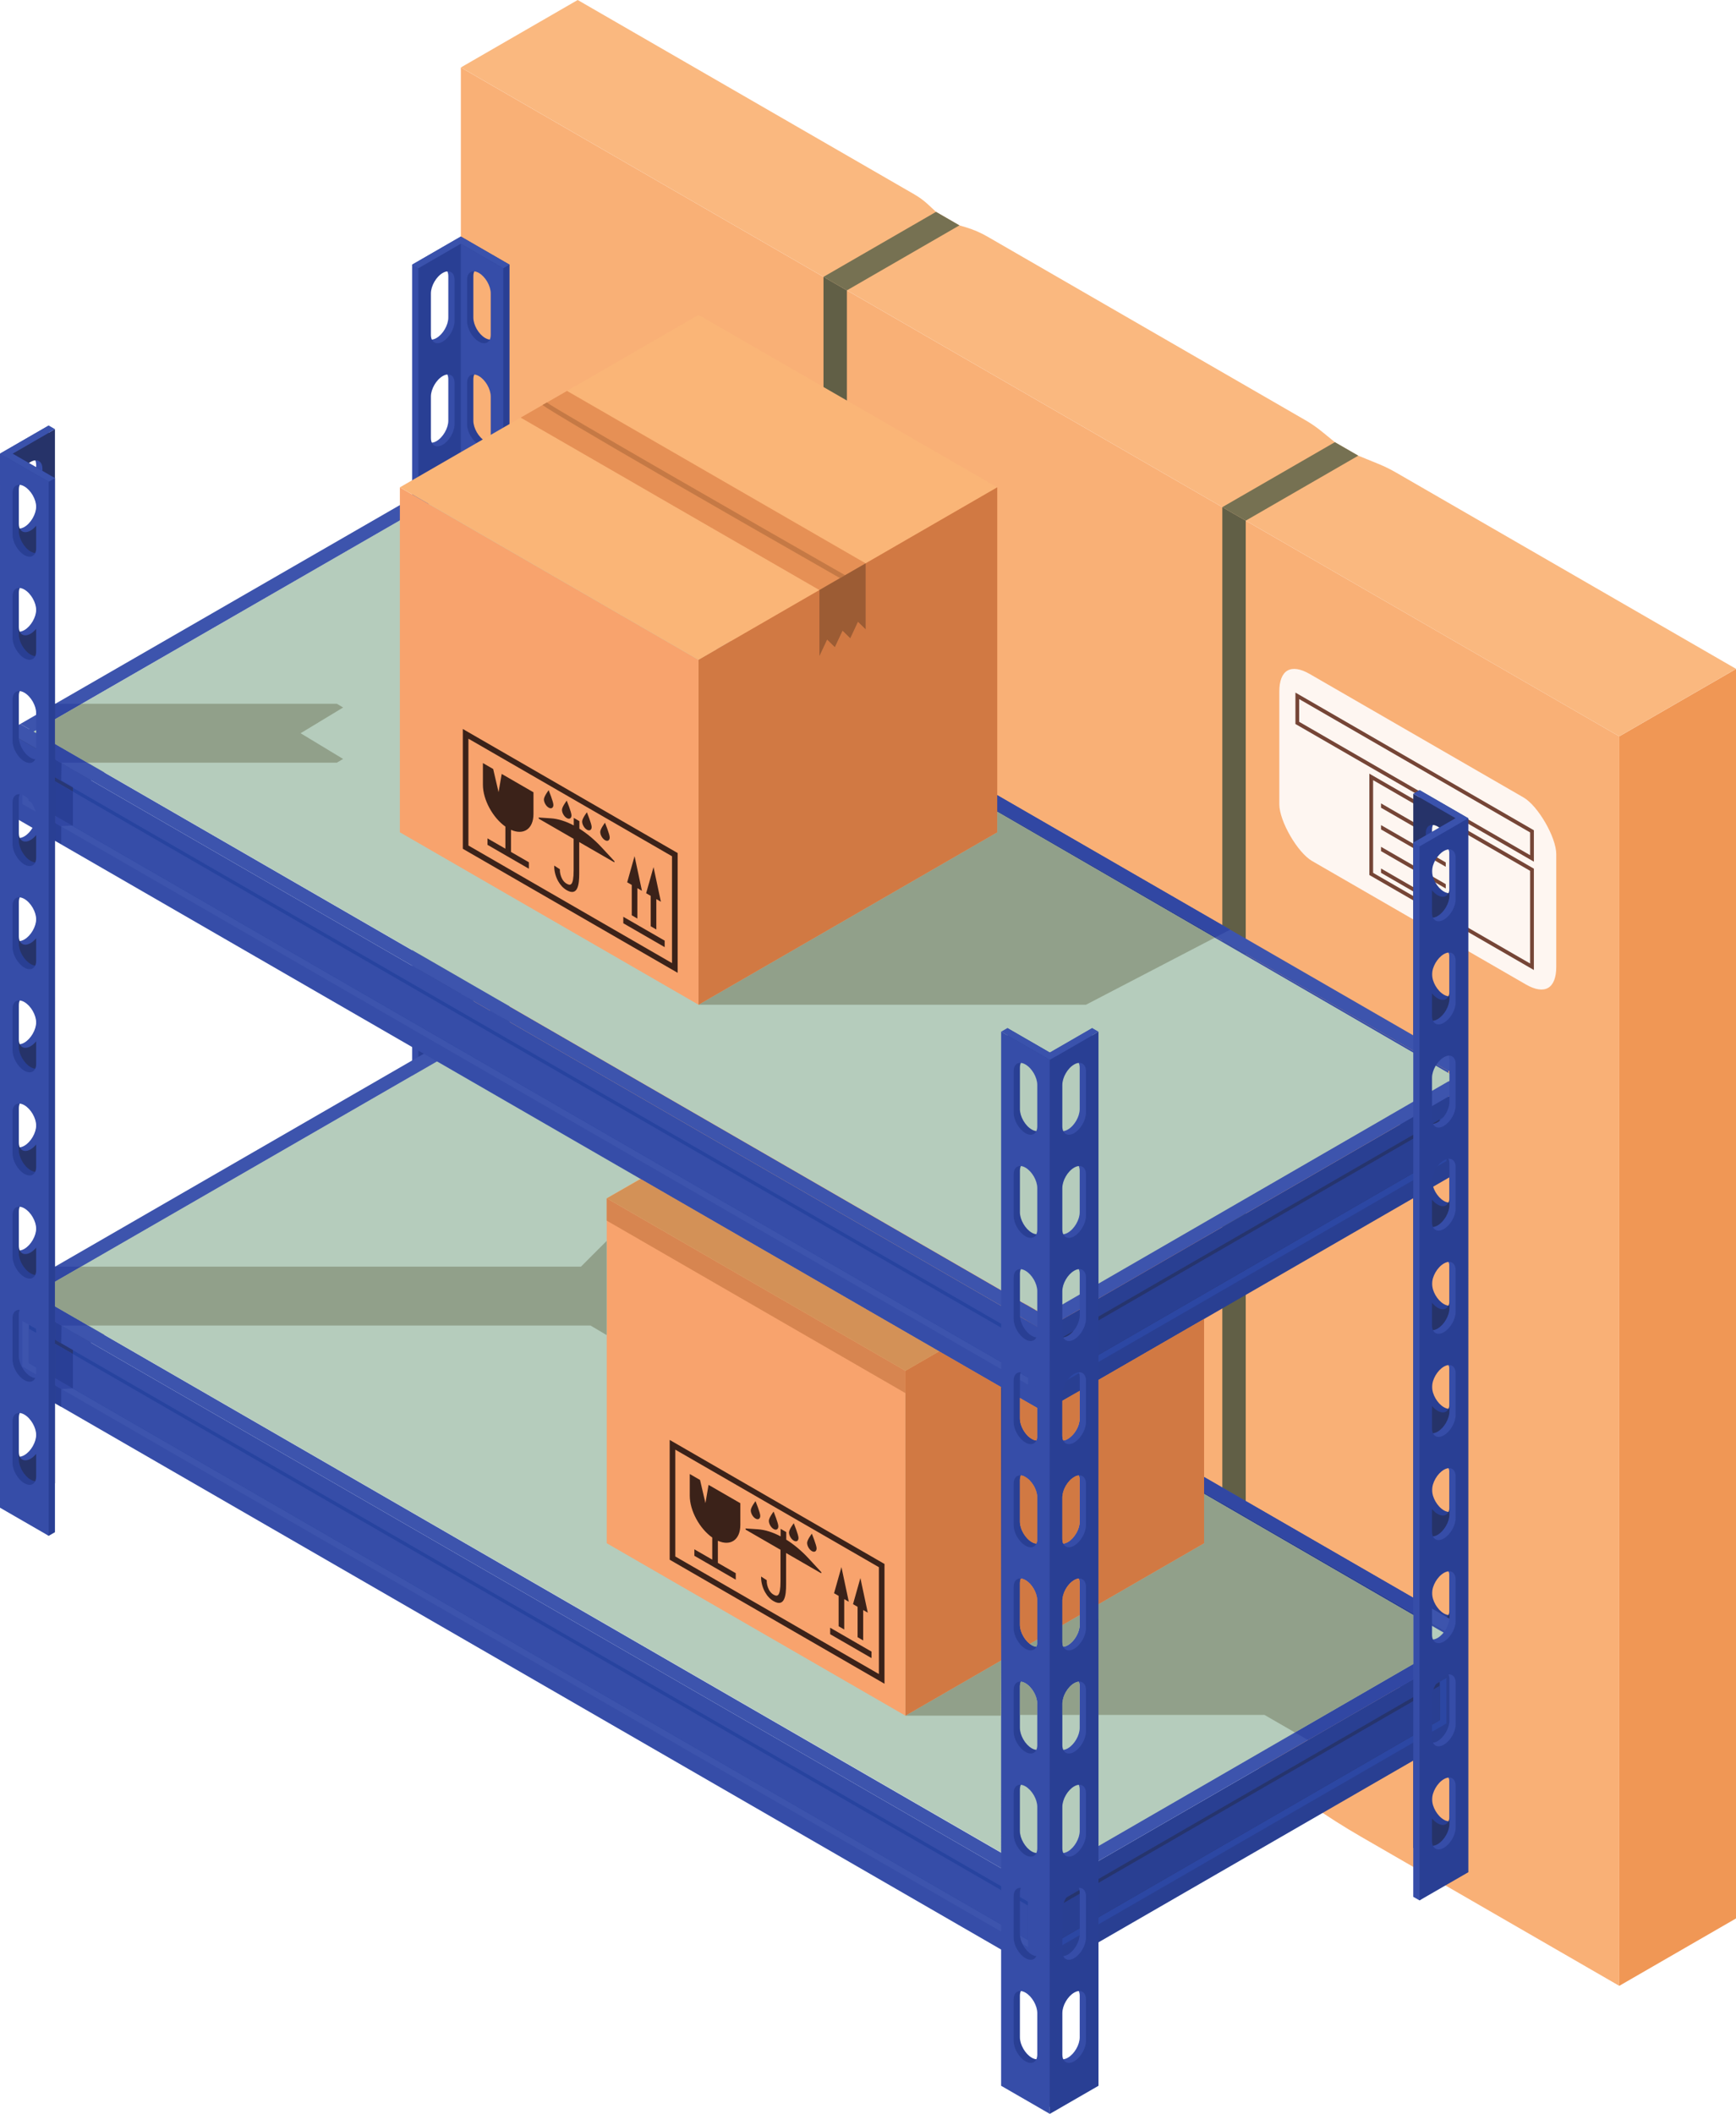 <?xml version="1.0" encoding="UTF-8"?><svg xmlns="http://www.w3.org/2000/svg" xmlns:xlink="http://www.w3.org/1999/xlink" height="450.0" preserveAspectRatio="xMidYMid meet" version="1.0" viewBox="0.0 0.0 369.6 450.0" width="369.6" zoomAndPan="magnify"><defs><clipPath id="a"><path d="M 344 142 L 369.621 142 L 369.621 423 L 344 423 Z M 344 142"/></clipPath><clipPath id="b"><path d="M 98 0 L 369.621 0 L 369.621 157 L 98 157 Z M 98 0"/></clipPath></defs><g><g><path d="M 344.746 422.742 L 289.809 391.023 C 286.117 388.891 282.516 386.602 279.02 384.168 L 265.219 374.555 L 260.238 371.68 L 251.461 367.887 C 246.883 365.906 242.422 363.664 238.102 361.172 L 194.438 335.961 C 191.211 334.098 188.141 331.973 185.258 329.602 L 180.305 325.531 L 175.324 322.656 L 171.328 321.375 C 168.113 320.348 165.016 318.977 162.09 317.285 L 98.117 280.352 L 98.117 14.363 L 344.75 156.754 L 344.746 422.742" fill="#f9b076"/></g><g clip-path="url(#a)"><path d="M 369.625 408.383 L 344.75 422.742 L 344.75 156.754 L 369.621 142.395 L 369.625 408.383" fill="#f09755"/></g><g clip-path="url(#b)"><path d="M 369.621 142.391 L 344.75 156.754 L 98.121 14.359 L 122.992 0 L 194.707 41.402 C 195.742 42.004 196.707 42.711 197.582 43.523 L 199.285 45.102 L 204.266 47.977 L 205.617 48.379 C 207.23 48.859 208.777 49.527 210.234 50.371 L 277.895 89.434 C 279.148 90.156 280.344 90.98 281.465 91.898 L 284.199 94.129 L 289.18 97.004 L 293.395 98.723 C 294.734 99.27 296.035 99.906 297.289 100.633 L 369.621 142.391" fill="#fab87f"/></g><g><path d="M 324.363 169.762 L 278.852 143.484 C 274.844 141.172 272.371 142.598 272.371 147.23 L 272.371 171.215 C 272.371 174.793 276.246 181.5 279.344 183.289 L 324.852 209.562 C 328.863 211.879 331.332 210.453 331.332 205.82 L 331.332 181.832 C 331.332 178.258 327.461 171.551 324.363 169.762" fill="#fef6f1"/></g><g><path d="M 292.34 185.812 L 325.766 205.113 L 325.766 185.379 L 292.34 166.078 Z M 326.566 206.492 L 291.543 186.273 L 291.539 164.695 L 326.566 184.918 L 326.566 206.492" fill="#754536"/></g><g><path d="M 276.598 153.66 L 325.766 182.051 L 325.766 177.207 L 276.598 148.82 Z M 326.566 183.43 L 275.801 154.125 L 275.801 147.438 L 326.566 176.746 L 326.566 183.43" fill="#754536"/></g><g><path d="M 307.805 179.898 L 294.023 171.945 L 294.023 171.023 L 307.805 178.977 L 307.805 179.898" fill="#754536"/></g><g><path d="M 307.805 184.52 L 294.023 176.566 L 294.023 175.645 L 307.805 183.598 L 307.805 184.52" fill="#754536"/></g><g><path d="M 307.805 189.141 L 294.023 181.188 L 294.023 180.266 L 307.805 188.219 L 307.805 189.141" fill="#754536"/></g><g><path d="M 307.805 193.762 L 294.023 185.809 L 294.023 184.887 L 307.805 192.84 L 307.805 193.762" fill="#754536"/></g><g><path d="M 180.305 325.531 L 175.324 322.656 L 175.324 58.938 L 180.305 61.812 L 180.305 325.531" fill="#615f46"/></g><g><path d="M 265.219 374.555 L 260.238 371.68 L 260.238 107.961 L 265.219 110.836 L 265.219 374.555" fill="#615f46"/></g><g><path d="M 175.324 58.938 L 180.305 61.812 L 204.266 47.977 L 199.285 45.102 L 175.324 58.938" fill="#767152"/></g><g><path d="M 260.238 107.961 L 265.219 110.836 L 289.18 97.004 L 284.199 94.129 L 260.238 107.961" fill="#767152"/></g><g><path d="M 105.809 70.5 C 105.809 72.105 104.684 72.754 103.297 71.953 C 101.906 71.148 100.777 69.199 100.777 67.598 L 100.777 58.789 C 100.777 57.188 101.906 56.535 103.297 57.34 C 104.684 58.141 105.809 60.09 105.809 61.695 L 105.809 70.5 M 105.809 92.453 C 105.809 94.059 104.684 94.707 103.297 93.906 C 101.906 93.105 100.777 91.152 100.777 89.551 L 100.777 80.742 C 100.777 79.141 101.906 78.488 103.297 79.289 C 104.684 80.094 105.809 82.043 105.809 83.648 L 105.809 92.453 M 105.809 114.406 C 105.809 116.012 104.684 116.66 103.293 115.859 C 101.902 115.059 100.777 113.105 100.777 111.504 L 100.777 102.695 C 100.777 101.094 101.906 100.441 103.293 101.246 C 104.684 102.047 105.809 103.996 105.809 105.602 L 105.809 114.406 M 105.809 136.363 C 105.809 137.965 104.684 138.613 103.293 137.812 C 101.902 137.012 100.777 135.062 100.777 133.457 L 100.777 124.652 C 100.777 123.047 101.902 122.398 103.293 123.199 C 104.684 124 105.809 125.953 105.809 127.555 L 105.809 136.363 M 105.809 158.316 C 105.809 159.918 104.684 160.57 103.293 159.766 C 101.902 158.965 100.777 157.016 100.777 155.41 L 100.777 146.605 C 100.777 145 101.902 144.352 103.293 145.152 C 104.684 145.953 105.809 147.906 105.809 149.508 L 105.809 158.316 M 105.809 180.27 C 105.809 181.871 104.684 182.523 103.293 181.723 C 101.902 180.918 100.777 178.969 100.777 177.363 L 100.777 168.559 C 100.777 166.953 101.902 166.305 103.293 167.105 C 104.684 167.906 105.809 169.859 105.809 171.461 L 105.809 180.27 M 105.809 202.223 C 105.809 203.824 104.684 204.477 103.293 203.676 C 101.902 202.871 100.777 200.922 100.777 199.316 L 100.777 190.512 C 100.777 188.906 101.902 188.258 103.293 189.059 C 104.684 189.863 105.809 191.812 105.809 193.418 L 105.809 202.223 M 105.809 224.176 C 105.809 225.781 104.684 226.43 103.293 225.629 C 101.902 224.824 100.777 222.875 100.777 221.27 L 100.777 212.465 C 100.777 210.863 101.902 210.211 103.293 211.016 C 104.684 211.816 105.809 213.766 105.809 215.371 L 105.809 224.176 M 105.809 246.129 C 105.809 247.734 104.68 248.383 103.293 247.582 C 101.902 246.777 100.777 244.828 100.777 243.227 L 100.777 234.418 C 100.777 232.816 101.902 232.164 103.293 232.969 C 104.68 233.77 105.809 235.719 105.809 237.324 L 105.809 246.129 M 105.809 268.082 C 105.809 269.688 104.68 270.34 103.293 269.535 C 101.902 268.734 100.777 266.781 100.777 265.18 L 100.777 256.371 C 100.777 254.77 101.902 254.117 103.293 254.922 C 104.68 255.723 105.809 257.676 105.809 259.277 L 105.809 268.082 M 98.109 50.355 L 98.109 274.746 L 107.141 281.5 L 108.477 280.73 L 108.477 56.34 L 98.109 50.355" fill="#293f94"/></g><g><path d="M 104.477 71.27 C 104.477 72.875 103.352 73.523 101.961 72.723 C 100.57 71.922 99.445 69.969 99.445 68.363 L 99.445 59.559 C 99.445 57.953 100.57 57.305 101.961 58.105 C 103.352 58.91 104.477 60.859 104.477 62.465 L 104.477 71.27 M 104.477 93.223 C 104.477 94.828 103.352 95.477 101.961 94.676 C 100.57 93.871 99.445 91.922 99.445 90.32 L 99.445 81.516 C 99.445 79.91 100.57 79.258 101.961 80.062 C 103.352 80.863 104.477 82.812 104.477 84.418 L 104.477 93.223 M 104.477 115.176 C 104.477 116.781 103.352 117.43 101.961 116.629 C 100.57 115.828 99.445 113.875 99.445 112.273 L 99.445 103.469 C 99.445 101.863 100.57 101.215 101.961 102.016 C 103.352 102.816 104.477 104.766 104.477 106.371 L 104.477 115.176 M 104.477 137.129 C 104.477 138.734 103.348 139.387 101.961 138.582 C 100.57 137.781 99.445 135.832 99.445 134.227 L 99.445 125.422 C 99.445 123.816 100.57 123.164 101.961 123.969 C 103.352 124.77 104.477 126.723 104.477 128.324 L 104.477 137.129 M 104.477 159.086 C 104.477 160.688 103.348 161.34 101.961 160.535 C 100.57 159.734 99.445 157.785 99.445 156.18 L 99.445 147.375 C 99.445 145.77 100.57 145.121 101.961 145.922 C 103.348 146.723 104.477 148.676 104.477 150.277 L 104.477 159.086 M 104.477 181.039 C 104.477 182.645 103.348 183.293 101.961 182.492 C 100.57 181.688 99.445 179.738 99.445 178.133 L 99.445 169.328 C 99.445 167.723 100.57 167.074 101.961 167.875 C 103.348 168.68 104.477 170.629 104.477 172.234 L 104.477 181.039 M 104.477 202.992 C 104.477 204.598 103.348 205.246 101.961 204.445 C 100.57 203.641 99.445 201.691 99.445 200.09 L 99.445 191.281 C 99.445 189.68 100.57 189.027 101.961 189.828 C 103.348 190.633 104.477 192.582 104.477 194.188 L 104.477 202.992 M 104.477 224.945 C 104.477 226.551 103.348 227.199 101.961 226.398 C 100.57 225.598 99.445 223.645 99.445 222.039 L 99.445 213.234 C 99.445 211.633 100.57 210.98 101.961 211.785 C 103.348 212.586 104.477 214.535 104.477 216.141 L 104.477 224.945 M 104.473 246.898 C 104.473 248.504 103.348 249.152 101.961 248.352 C 100.57 247.551 99.445 245.598 99.445 243.996 L 99.445 235.188 C 99.445 233.586 100.57 232.934 101.961 233.738 C 103.348 234.539 104.473 236.488 104.473 238.094 L 104.473 246.898 M 104.473 268.852 C 104.473 270.457 103.348 271.105 101.961 270.305 C 100.57 269.504 99.445 267.555 99.445 265.949 L 99.445 257.145 C 99.445 255.539 100.57 254.891 101.961 255.691 C 103.348 256.492 104.473 258.441 104.473 260.047 L 104.473 268.852 M 96.777 51.125 L 96.777 275.516 L 107.141 281.5 L 107.145 57.109 L 96.777 51.125" fill="#364da8"/></g><g><path d="M 95.445 67.598 C 95.445 69.199 94.316 71.148 92.93 71.953 C 91.539 72.754 90.414 72.105 90.414 70.5 L 90.414 61.695 C 90.414 60.09 91.539 58.141 92.926 57.34 C 94.316 56.535 95.445 57.188 95.445 58.789 L 95.445 67.598 M 95.445 89.551 C 95.445 91.152 94.316 93.105 92.93 93.906 C 91.539 94.707 90.414 94.059 90.414 92.453 L 90.414 83.648 C 90.414 82.043 91.539 80.094 92.93 79.289 C 94.316 78.488 95.445 79.141 95.445 80.742 L 95.445 89.551 M 95.445 111.504 C 95.445 113.105 94.316 115.059 92.93 115.859 C 91.539 116.66 90.414 116.012 90.414 114.406 L 90.414 105.602 C 90.414 103.996 91.539 102.047 92.93 101.246 C 94.316 100.441 95.445 101.094 95.445 102.695 L 95.445 111.504 M 95.445 133.457 C 95.445 135.062 94.316 137.012 92.93 137.812 C 91.539 138.613 90.414 137.965 90.414 136.363 L 90.414 127.555 C 90.414 125.953 91.539 124 92.93 123.199 C 94.316 122.398 95.445 123.047 95.445 124.652 L 95.445 133.457 M 95.445 155.41 C 95.445 157.016 94.316 158.965 92.93 159.766 C 91.539 160.57 90.414 159.918 90.414 158.316 L 90.414 149.508 C 90.414 147.906 91.539 145.953 92.93 145.152 C 94.316 144.352 95.445 145 95.445 146.605 L 95.445 155.41 M 95.445 177.363 C 95.445 178.969 94.316 180.918 92.93 181.723 C 91.539 182.523 90.414 181.871 90.414 180.27 L 90.414 171.461 C 90.414 169.859 91.539 167.906 92.93 167.105 C 94.316 166.305 95.445 166.953 95.445 168.559 L 95.445 177.363 M 95.445 199.316 C 95.445 200.922 94.32 202.871 92.93 203.676 C 91.539 204.477 90.414 203.824 90.414 202.223 L 90.414 193.418 C 90.414 191.812 91.539 189.863 92.93 189.059 C 94.316 188.258 95.445 188.906 95.445 190.512 L 95.445 199.316 M 95.445 221.27 C 95.445 222.875 94.32 224.824 92.93 225.629 C 91.539 226.43 90.414 225.781 90.414 224.176 L 90.414 215.371 C 90.414 213.766 91.539 211.816 92.93 211.016 C 94.32 210.211 95.445 210.863 95.445 212.465 L 95.445 221.27 M 95.445 243.227 C 95.445 244.828 94.32 246.777 92.93 247.582 C 91.539 248.383 90.414 247.734 90.414 246.129 L 90.414 237.324 C 90.414 235.719 91.539 233.77 92.93 232.969 C 94.32 232.164 95.445 232.816 95.445 234.418 L 95.445 243.227 M 95.445 265.18 C 95.445 266.781 94.32 268.734 92.93 269.535 C 91.543 270.34 90.414 269.688 90.414 268.082 L 90.414 259.277 C 90.414 257.676 91.539 255.723 92.93 254.922 C 94.32 254.117 95.445 254.77 95.445 256.371 L 95.445 265.18 M 87.742 56.34 L 87.746 280.73 L 89.078 281.5 L 98.113 274.746 L 98.109 50.355 L 87.742 56.34" fill="#364da8"/></g><g><path d="M 108.477 56.34 L 107.141 57.109 L 98.109 51.895 L 89.078 57.109 L 87.746 56.34 L 98.113 50.355 L 108.477 56.34" fill="#3a52ac"/></g><g><path d="M 94.262 270.305 C 92.871 271.105 91.746 270.457 91.746 268.852 L 91.746 260.047 C 91.746 258.441 92.871 256.492 94.262 255.688 C 95.648 254.887 96.777 255.535 96.777 257.141 L 96.777 265.945 C 96.777 267.551 95.648 269.5 94.262 270.305 M 94.262 233.734 C 95.648 232.934 96.777 233.586 96.777 235.188 L 96.777 243.992 C 96.777 245.598 95.648 247.547 94.262 248.352 C 92.871 249.152 91.746 248.5 91.746 246.898 L 91.746 238.094 C 91.746 236.488 92.871 234.535 94.262 233.734 M 94.262 211.781 C 95.648 210.98 96.777 211.629 96.777 213.234 L 96.777 222.039 C 96.777 223.645 95.648 225.594 94.262 226.398 C 92.871 227.199 91.746 226.547 91.746 224.945 L 91.746 216.141 C 91.746 214.535 92.871 212.586 94.262 211.781 M 94.262 189.828 C 95.648 189.027 96.777 189.676 96.777 191.281 L 96.777 200.086 C 96.777 201.688 95.648 203.641 94.262 204.441 C 92.871 205.246 91.746 204.594 91.746 202.988 L 91.742 194.184 C 91.742 192.578 92.871 190.629 94.262 189.828 M 94.262 167.875 C 95.648 167.07 96.773 167.723 96.773 169.328 L 96.777 178.133 C 96.777 179.738 95.648 181.688 94.262 182.488 C 92.871 183.289 91.742 182.641 91.742 181.035 L 91.742 172.23 C 91.742 170.625 92.871 168.676 94.262 167.875 M 94.258 145.922 C 95.648 145.117 96.773 145.77 96.773 147.371 L 96.773 156.18 C 96.773 157.781 95.648 159.734 94.258 160.535 C 92.871 161.336 91.742 160.688 91.742 159.082 L 91.742 150.277 C 91.742 148.672 92.871 146.723 94.258 145.922 M 96.773 134.227 C 96.773 135.828 95.648 137.777 94.258 138.582 C 92.871 139.383 91.742 138.734 91.742 137.129 L 91.742 128.324 C 91.742 126.719 92.871 124.77 94.258 123.969 C 95.648 123.164 96.773 123.816 96.773 125.418 L 96.773 134.227 M 91.742 106.371 C 91.742 104.766 92.871 102.816 94.258 102.012 C 95.648 101.211 96.773 101.859 96.773 103.465 L 96.773 112.27 C 96.773 113.875 95.648 115.824 94.258 116.629 C 92.871 117.43 91.742 116.781 91.742 115.176 L 91.742 106.371 M 91.742 84.414 C 91.742 82.812 92.871 80.859 94.258 80.059 C 95.648 79.258 96.773 79.906 96.773 81.512 L 96.773 90.316 C 96.773 91.922 95.648 93.871 94.258 94.676 C 92.871 95.477 91.742 94.824 91.742 93.223 L 91.742 84.414 M 91.742 62.461 C 91.742 60.859 92.871 58.906 94.258 58.105 C 95.648 57.305 96.773 57.953 96.773 59.559 L 96.773 68.363 C 96.773 69.969 95.648 71.918 94.258 72.719 C 92.871 73.523 91.742 72.871 91.742 71.27 L 91.742 62.461 M 98.109 51.895 L 89.074 57.109 L 89.078 281.5 L 98.109 276.285 L 98.109 51.895" fill="#293f94"/></g><g><path d="M 9.031 291.805 L 98.109 240.383 L 98.109 223.059 L 9.031 274.484 L 9.031 291.805" fill="#293f92"/></g><g><path d="M 12.336 276.398 L 12.336 286.066 L 94.801 238.465 L 94.801 228.797 L 93.387 229.59 L 12.336 276.398" fill="#2c47a3"/></g><g><path d="M 12.336 276.398 L 12.336 284.566 L 93.387 237.758 L 93.387 229.59 L 12.336 276.398" fill="#26346d"/></g><g><path d="M 12.336 277.238 L 12.336 284.566 L 93.387 237.758 L 93.387 230.43 L 12.336 277.238" fill="#293f92"/></g><g><path d="M 95.227 221.43 L 98.109 223.059 L 9.031 274.484 L 6.152 272.855 L 95.227 221.43" fill="#3d54ad"/></g><g><path d="M 309.922 188.34 C 309.922 189.945 308.793 190.594 307.402 189.793 C 306.016 188.988 304.887 187.039 304.887 185.438 L 304.887 176.629 C 304.887 175.027 306.016 174.375 307.402 175.18 C 308.793 175.98 309.922 177.93 309.922 179.535 Z M 309.922 210.293 C 309.922 211.898 308.793 212.547 307.402 211.746 C 306.016 210.945 304.887 208.992 304.887 207.391 L 304.887 198.582 C 304.887 196.98 306.016 196.328 307.402 197.133 C 308.793 197.934 309.922 199.883 309.922 201.488 Z M 309.918 232.246 C 309.918 233.852 308.793 234.504 307.402 233.699 C 306.016 232.898 304.887 230.945 304.887 229.344 L 304.887 220.535 C 304.887 218.934 306.016 218.281 307.402 219.086 C 308.793 219.887 309.918 221.84 309.918 223.441 Z M 309.918 254.199 C 309.918 255.805 308.793 256.457 307.402 255.652 C 306.016 254.852 304.887 252.902 304.887 251.297 L 304.887 242.492 C 304.887 240.887 306.016 240.234 307.402 241.039 C 308.793 241.84 309.918 243.789 309.918 245.395 Z M 309.918 276.156 C 309.918 277.758 308.793 278.41 307.402 277.605 C 306.012 276.805 304.887 274.855 304.887 273.25 L 304.887 264.445 C 304.887 262.84 306.016 262.191 307.402 262.992 C 308.793 263.793 309.918 265.746 309.918 267.348 Z M 309.918 298.105 C 309.918 299.715 308.793 300.363 307.402 299.562 C 306.012 298.758 304.887 296.809 304.887 295.203 L 304.887 286.398 C 304.887 284.793 306.012 284.145 307.402 284.945 C 308.793 285.746 309.918 287.699 309.918 289.305 Z M 309.918 320.062 C 309.918 321.664 308.793 322.316 307.402 321.516 C 306.012 320.715 304.887 318.762 304.887 317.156 L 304.887 308.352 C 304.887 306.746 306.012 306.098 307.402 306.898 C 308.793 307.699 309.918 309.652 309.918 311.258 Z M 309.918 342.016 C 309.918 343.621 308.789 344.27 307.402 343.469 C 306.012 342.664 304.887 340.715 304.887 339.109 L 304.887 330.305 C 304.887 328.703 306.012 328.051 307.402 328.855 C 308.793 329.656 309.918 331.605 309.918 333.211 Z M 309.918 363.969 C 309.918 365.574 308.789 366.223 307.402 365.422 C 306.012 364.621 304.887 362.668 304.887 361.066 L 304.887 352.258 C 304.887 350.656 306.012 350.004 307.402 350.809 C 308.789 351.609 309.918 353.559 309.918 355.164 Z M 309.918 385.922 C 309.918 387.527 308.789 388.18 307.402 387.375 C 306.012 386.574 304.887 384.621 304.887 383.02 L 304.887 374.215 C 304.887 372.609 306.012 371.957 307.402 372.762 C 308.789 373.562 309.918 375.516 309.918 377.117 Z M 302.219 168.195 L 302.219 392.586 L 312.586 398.57 L 312.586 174.18 L 302.219 168.195" fill="#293f94"/></g><g><path d="M 308.586 189.109 C 308.586 190.715 307.461 191.363 306.07 190.562 C 304.68 189.762 303.555 187.809 303.555 186.203 L 303.555 177.398 C 303.555 175.797 304.68 175.145 306.07 175.945 C 307.461 176.75 308.586 178.699 308.586 180.305 Z M 308.586 211.062 C 308.586 212.668 307.461 213.316 306.07 212.516 C 304.68 211.715 303.555 209.762 303.555 208.16 L 303.555 199.355 C 303.555 197.75 304.68 197.098 306.07 197.902 C 307.461 198.703 308.586 200.652 308.586 202.258 Z M 308.586 233.016 C 308.586 234.621 307.461 235.27 306.07 234.469 C 304.68 233.668 303.555 231.719 303.555 230.113 L 303.555 221.309 C 303.555 219.703 304.68 219.055 306.07 219.855 C 307.461 220.656 308.586 222.605 308.586 224.211 Z M 308.586 254.973 C 308.586 256.574 307.461 257.227 306.07 256.422 C 304.68 255.621 303.555 253.672 303.555 252.066 L 303.555 243.262 C 303.555 241.656 304.68 241.008 306.07 241.809 C 307.461 242.609 308.586 244.562 308.586 246.164 Z M 308.586 276.926 C 308.586 278.527 307.461 279.18 306.07 278.379 C 304.68 277.574 303.555 275.625 303.555 274.02 L 303.555 265.215 C 303.555 263.609 304.68 262.961 306.07 263.762 C 307.461 264.562 308.586 266.516 308.586 268.117 Z M 308.586 298.879 C 308.586 300.48 307.461 301.133 306.07 300.328 C 304.68 299.527 303.555 297.578 303.555 295.973 L 303.555 287.168 C 303.555 285.562 304.68 284.914 306.07 285.715 C 307.461 286.52 308.586 288.469 308.586 290.07 Z M 308.586 320.832 C 308.586 322.438 307.457 323.086 306.07 322.285 C 304.68 321.48 303.555 319.531 303.555 317.93 L 303.555 309.121 C 303.555 307.52 304.68 306.867 306.07 307.672 C 307.461 308.473 308.586 310.422 308.586 312.027 Z M 308.586 342.785 C 308.586 344.391 307.457 345.039 306.066 344.238 C 304.68 343.438 303.555 341.484 303.555 339.883 L 303.555 331.074 C 303.555 329.473 304.68 328.82 306.07 329.621 C 307.457 330.426 308.586 332.375 308.586 333.98 Z M 308.586 364.738 C 308.586 366.344 307.457 366.992 306.066 366.191 C 304.68 365.391 303.555 363.438 303.555 361.836 L 303.555 353.027 C 303.555 351.426 304.68 350.773 306.066 351.578 C 307.457 352.379 308.586 354.328 308.586 355.934 Z M 308.586 386.691 C 308.586 388.297 307.457 388.945 306.066 388.145 C 304.68 387.344 303.555 385.395 303.555 383.789 L 303.555 374.984 C 303.555 373.379 304.68 372.73 306.066 373.531 C 307.457 374.332 308.586 376.281 308.586 377.887 Z M 300.887 168.965 L 300.887 393.355 L 311.254 399.34 L 311.254 174.949 L 300.887 168.965" fill="#263369"/></g><g><path d="M 7.699 107.824 C 7.699 109.426 6.574 111.379 5.188 112.18 C 3.797 112.98 2.672 112.332 2.672 110.727 L 2.672 101.922 C 2.672 100.316 3.797 98.367 5.188 97.566 C 6.574 96.762 7.699 97.414 7.699 99.016 Z M 7.703 129.777 C 7.703 131.383 6.574 133.332 5.188 134.133 C 3.797 134.934 2.672 134.285 2.672 132.68 L 2.672 123.875 C 2.672 122.27 3.797 120.32 5.188 119.52 C 6.574 118.715 7.699 119.367 7.699 120.973 Z M 7.703 151.73 C 7.703 153.336 6.574 155.285 5.188 156.086 C 3.797 156.891 2.672 156.238 2.672 154.637 L 2.672 145.828 C 2.672 144.227 3.797 142.273 5.188 141.473 C 6.574 140.672 7.703 141.32 7.703 142.926 Z M 7.703 173.684 C 7.703 175.289 6.574 177.238 5.188 178.039 C 3.797 178.844 2.672 178.191 2.672 176.59 L 2.672 167.781 C 2.672 166.18 3.797 164.227 5.188 163.426 C 6.574 162.625 7.703 163.273 7.703 164.879 Z M 7.703 195.637 C 7.703 197.242 6.578 199.191 5.188 199.992 C 3.797 200.797 2.672 200.145 2.672 198.543 L 2.672 189.734 C 2.672 188.133 3.797 186.184 5.188 185.379 C 6.574 184.578 7.703 185.227 7.703 186.832 Z M 7.703 217.59 C 7.703 219.195 6.578 221.145 5.188 221.949 C 3.797 222.75 2.672 222.102 2.672 220.496 L 2.672 211.691 C 2.672 210.086 3.797 208.137 5.188 207.332 C 6.578 206.531 7.703 207.18 7.703 208.785 Z M 7.703 239.547 C 7.703 241.148 6.578 243.102 5.188 243.902 C 3.797 244.703 2.672 244.055 2.672 242.449 L 2.672 233.645 C 2.672 232.039 3.797 230.09 5.188 229.285 C 6.578 228.484 7.703 229.137 7.703 230.738 Z M 7.703 261.496 C 7.703 263.105 6.578 265.055 5.188 265.855 C 3.801 266.656 2.672 266.008 2.672 264.402 L 2.672 255.598 C 2.672 253.992 3.797 252.043 5.188 251.238 C 6.578 250.438 7.703 251.09 7.703 252.691 Z M 7.703 283.453 C 7.703 285.059 6.578 287.008 5.188 287.809 C 3.801 288.609 2.672 287.961 2.672 286.355 L 2.672 277.551 C 2.672 275.945 3.801 273.996 5.188 273.195 C 6.578 272.395 7.703 273.043 7.703 274.645 Z M 7.703 305.406 C 7.703 307.012 6.578 308.961 5.188 309.762 C 3.801 310.562 2.672 309.914 2.672 308.312 L 2.672 299.504 C 2.672 297.902 3.801 295.949 5.188 295.148 C 6.578 294.348 7.703 294.996 7.703 296.602 Z M 0.004 96.566 L 0.004 320.957 L 10.371 314.973 L 10.371 90.582 L 0.004 96.566" fill="#364da8"/></g><g><path d="M 9.031 108.59 C 9.031 110.195 7.906 112.145 6.516 112.945 C 5.129 113.75 4 113.098 4 111.496 L 4 102.691 C 4 101.086 5.129 99.133 6.516 98.332 C 7.906 97.531 9.031 98.184 9.031 99.785 L 9.031 108.59 M 9.031 130.547 C 9.031 132.148 7.906 134.098 6.516 134.902 C 5.129 135.703 4 135.055 4 133.449 L 4 124.645 C 4 123.039 5.129 121.09 6.516 120.285 C 7.906 119.484 9.031 120.137 9.031 121.738 L 9.031 130.547 M 9.031 152.5 C 9.031 154.102 7.906 156.055 6.52 156.855 C 5.129 157.656 4 157.008 4 155.402 L 4 146.598 C 4 144.992 5.129 143.043 6.516 142.238 C 7.906 141.438 9.031 142.09 9.031 143.691 L 9.031 152.5 M 9.031 174.453 C 9.031 176.055 7.906 178.008 6.52 178.809 C 5.129 179.609 4 178.961 4 177.355 L 4 168.551 C 4 166.945 5.129 164.996 6.52 164.195 C 7.906 163.391 9.031 164.043 9.031 165.645 L 9.031 174.453 M 9.031 196.406 C 9.031 198.012 7.906 199.961 6.52 200.762 C 5.129 201.562 4 200.914 4 199.312 L 4 190.504 C 4 188.898 5.129 186.949 6.52 186.148 C 7.906 185.348 9.031 185.996 9.031 187.602 L 9.031 196.406 M 9.031 218.359 C 9.031 219.965 7.906 221.914 6.52 222.715 C 5.129 223.52 4.004 222.867 4.004 221.266 L 4.004 212.457 C 4.004 210.855 5.129 208.902 6.52 208.102 C 7.906 207.301 9.031 207.949 9.031 209.555 L 9.031 218.359 M 9.031 240.312 C 9.031 241.918 7.906 243.867 6.52 244.672 C 5.129 245.473 4.004 244.82 4.004 243.219 L 4.004 234.41 C 4.004 232.809 5.129 230.855 6.52 230.055 C 7.906 229.254 9.031 229.902 9.031 231.508 L 9.031 240.312 M 9.035 262.266 C 9.035 263.871 7.906 265.82 6.52 266.621 C 5.129 267.426 4.004 266.773 4.004 265.172 L 4.004 256.363 C 4.004 254.762 5.129 252.812 6.52 252.008 C 7.906 251.207 9.031 251.855 9.031 253.461 L 9.035 262.266 M 9.035 284.223 C 9.035 285.824 7.906 287.773 6.52 288.578 C 5.129 289.379 4.004 288.73 4.004 287.125 L 4.004 278.32 C 4.004 276.715 5.129 274.766 6.52 273.965 C 7.906 273.16 9.035 273.812 9.035 275.414 L 9.035 284.223 M 9.035 306.176 C 9.035 307.777 7.906 309.727 6.52 310.531 C 5.129 311.332 4.004 310.684 4.004 309.078 L 4.004 300.273 C 4.004 298.668 5.129 296.719 6.52 295.914 C 7.906 295.113 9.035 295.766 9.035 297.367 L 9.035 306.176 M 1.332 97.336 L 1.336 321.727 L 11.703 315.742 L 11.699 91.352 L 1.332 97.336" fill="#263369"/></g><g><path d="M 222.176 420.23 L 1.441 292.793 L 1.441 275.473 L 222.176 402.91 L 222.176 420.23" fill="#364da8"/></g><g><path d="M 218.871 404.824 L 218.871 414.492 L 4.75 290.875 L 4.75 281.207 L 6.16 282.004 L 218.871 404.824" fill="#3d54ad"/></g><g><path d="M 218.871 404.824 L 218.871 412.992 L 6.16 290.172 L 6.16 282.004 L 218.871 404.824" fill="#27439f"/></g><g><path d="M 218.871 405.664 L 218.871 412.992 L 6.16 290.172 L 6.16 282.84 L 218.871 405.664" fill="#364da8"/></g><g><path d="M 4.324 273.844 L 1.441 275.473 L 222.176 402.91 L 225.059 401.281 L 4.324 273.844" fill="#3d54ad"/></g><g><path d="M 308.367 365.066 L 95.227 242.012 L 95.227 224.688 L 308.371 347.742 L 308.367 365.066" fill="#364da8"/></g><g><path d="M 305.066 349.656 L 305.066 359.324 L 98.535 240.094 L 98.535 230.426 L 99.949 231.219 L 305.066 349.656" fill="#3d54ad"/></g><g><path d="M 305.066 349.656 L 305.066 357.824 L 99.949 239.387 L 99.949 231.219 L 305.066 349.656" fill="#27439f"/></g><g><path d="M 305.066 350.496 L 305.066 357.824 L 99.949 239.387 L 99.949 232.059 L 305.066 350.496" fill="#364da8"/></g><g><path d="M 98.109 223.059 L 95.227 224.688 L 308.371 347.742 L 311.254 346.113 L 98.109 223.059" fill="#3d54ad"/></g><g><path d="M 222.176 420.23 L 311.254 368.809 L 311.254 351.484 L 222.176 402.91 L 222.176 420.23" fill="#293f92"/></g><g><path d="M 225.48 404.824 L 225.48 414.492 L 307.941 366.891 L 307.941 357.223 L 306.531 358.016 L 225.48 404.824" fill="#2c47a3"/></g><g><path d="M 225.48 404.824 L 225.48 412.992 L 306.531 366.184 L 306.531 358.016 L 225.48 404.824" fill="#26346d"/></g><g><path d="M 225.48 405.664 L 225.48 412.992 L 306.531 366.184 L 306.531 358.855 L 225.48 405.664" fill="#293f92"/></g><g><path d="M 308.371 349.855 L 311.254 351.484 L 222.176 402.91 L 219.297 401.281 L 308.371 349.855" fill="#3d54ad"/></g><g><path d="M 95.227 224.688 L 309.918 349.027 L 222.328 399.652 L 7.145 275.473 L 95.227 224.688" fill="#b5ccbc"/></g><g><path d="M 192.766 365.23 L 129.176 328.52 L 129.176 255.094 L 192.766 291.805 L 192.766 365.23" fill="#f8a36d"/></g><g><path d="M 256.355 328.52 L 192.766 365.23 L 192.766 291.805 L 256.352 255.094 L 256.355 328.52" fill="#f79558"/></g><g><path d="M 256.352 255.086 L 230.926 269.773 L 221.078 275.457 L 192.766 291.816 L 129.18 255.086 L 157.469 238.75 L 167.34 233.066 L 192.766 218.379 L 256.352 255.086" fill="#fab577"/></g><g><path d="M 228.344 271.27 L 218.496 276.953 L 206.391 269.969 L 184.242 257.191 L 179.859 254.652 L 157.711 241.875 L 154.891 240.246 L 164.762 234.562 L 177.43 241.875 L 199.559 254.652 L 203.961 257.191 L 226.09 269.969 L 228.344 271.27" fill="#e69055"/></g><g><path d="M 218.5 276.945 L 218.5 291.02 L 220.141 287.516 L 221.781 289.125 L 223.426 285.617 L 225.066 287.23 L 226.707 283.723 L 228.348 285.336 L 228.348 271.266 L 218.5 276.945" fill="#c57945"/></g><g><path d="M 160.473 237.023 L 159.547 237.555 C 159.547 237.555 159.152 238.016 222.883 274.414 L 223.969 273.793 C 206.812 263.992 161.832 238.211 160.473 237.023" fill="#c57945"/></g><g><path d="M 171.836 328.445 C 171.836 327.801 172.844 326.484 172.844 326.484 C 172.844 326.484 173.855 328.969 173.855 329.609 C 173.855 330.258 173.402 330.52 172.844 330.195 C 172.285 329.871 171.836 329.09 171.836 328.445 Z M 167.984 326.223 C 167.984 325.578 168.996 324.262 168.996 324.262 C 168.996 324.262 170.004 326.746 170.004 327.391 C 170.004 328.035 169.555 328.297 168.996 327.973 C 168.438 327.648 167.984 326.867 167.984 326.223 Z M 163.691 323.742 C 163.691 323.102 164.703 321.781 164.703 321.781 C 164.703 321.781 165.711 324.266 165.711 324.91 C 165.711 325.555 165.262 325.816 164.703 325.496 C 164.145 325.172 163.691 324.391 163.691 323.742 Z M 159.844 321.52 C 159.844 320.879 160.852 319.559 160.852 319.559 C 160.852 319.559 161.863 322.043 161.863 322.688 C 161.863 323.332 161.41 323.594 160.852 323.27 C 160.297 322.949 159.844 322.164 159.844 321.52 Z M 158.789 325.379 L 161.359 325.551 C 162.902 325.656 164.547 326.188 166.199 327.059 L 166.199 325.457 L 167.395 326.148 L 167.395 327.75 C 169.023 328.777 170.645 330.121 172.172 331.773 L 174.805 334.621 C 174.926 334.758 174.891 334.949 174.754 334.871 L 167.363 330.605 L 167.363 337.309 C 167.363 339.672 167.059 342.215 164.68 340.84 C 163.965 340.426 163.34 339.762 162.867 338.91 C 162.195 337.703 162.004 336.414 162.047 335.613 L 163.238 336.387 C 163.203 337.039 163.398 337.859 163.738 338.469 C 163.984 338.91 164.289 339.234 164.68 339.461 C 165.434 339.895 166.172 340.035 166.172 336.617 L 166.172 329.914 L 158.844 325.684 C 158.707 325.605 158.668 325.371 158.789 325.379 Z M 182.582 342.055 L 181.609 341.492 L 183.18 335.93 L 184.75 343.305 L 183.777 342.742 L 183.777 349.215 L 183.18 348.871 L 182.582 348.523 Z M 178.547 339.727 L 177.574 339.164 L 179.145 333.598 L 180.711 340.977 L 179.738 340.414 L 179.738 346.887 L 179.145 346.539 L 178.547 346.195 Z M 185.551 352.973 L 176.746 347.887 L 176.746 346.508 L 185.551 351.594 Z M 146.852 318.395 L 146.852 313.789 L 149.039 315.051 L 150.191 319.977 L 150.852 316.098 L 157.621 320.004 L 157.621 324.613 C 157.621 327.812 155.523 329.199 152.836 327.996 L 152.836 332.703 L 156.641 334.898 L 156.641 336.277 L 147.832 331.191 L 147.832 329.816 L 151.641 332.012 L 151.641 327.309 C 148.949 325.406 146.852 321.594 146.852 318.395 Z M 187.117 356.367 L 143.773 331.34 L 143.773 308.598 L 187.117 333.621 Z M 142.578 306.531 L 142.578 332.031 L 188.312 358.434 L 188.312 332.934 L 142.578 306.531" fill="#3b2219"/></g><g><path d="M 9.031 172.082 L 98.109 120.656 L 98.109 103.336 L 9.031 154.758 L 9.031 172.082" fill="#293f92"/></g><g><path d="M 12.336 156.672 L 12.336 166.344 L 94.801 118.738 L 94.801 109.07 L 93.387 109.863 L 12.336 156.672" fill="#2c47a3"/></g><g><path d="M 12.336 156.672 L 12.336 164.84 L 93.387 118.031 L 93.387 109.863 L 12.336 156.672" fill="#26346d"/></g><g><path d="M 12.336 157.512 L 12.336 164.84 L 93.387 118.031 L 93.387 110.703 L 12.336 157.512" fill="#293f92"/></g><g><path d="M 95.227 101.703 L 98.109 103.336 L 7.145 155.746 L 4.324 154.117 L 95.227 101.703" fill="#3d54ad"/></g><g><path d="M 222.176 300.508 L 1.441 173.066 L 1.441 155.746 L 222.176 283.184 L 222.176 300.508" fill="#364da8"/></g><g><path d="M 218.871 285.098 L 218.871 294.77 L 4.75 171.148 L 4.75 161.48 L 6.16 162.277 L 218.871 285.098" fill="#3d54ad"/></g><g><path d="M 218.871 285.098 L 218.871 293.266 L 6.16 170.445 L 6.16 162.277 L 218.871 285.098" fill="#27439f"/></g><g><path d="M 218.871 285.938 L 218.871 293.266 L 6.16 170.445 L 6.16 163.113 L 218.871 285.938" fill="#364da8"/></g><g><path d="M 4.324 154.117 L 1.441 155.746 L 222.176 283.184 L 225.059 281.555 L 4.324 154.117" fill="#3d54ad"/></g><g><path d="M 308.367 245.34 L 95.227 122.285 L 95.227 104.965 L 308.371 228.02 L 308.367 245.34" fill="#364da8"/></g><g><path d="M 305.066 229.934 L 305.066 239.602 L 98.535 120.367 L 98.535 110.699 L 99.949 111.492 L 305.066 229.934" fill="#3d54ad"/></g><g><path d="M 305.066 229.934 L 305.066 238.102 L 99.949 119.66 L 99.949 111.492 L 305.066 229.934" fill="#27439f"/></g><g><path d="M 305.066 230.77 L 305.066 238.102 L 99.949 119.66 L 99.949 112.332 L 305.066 230.77" fill="#364da8"/></g><g><path d="M 98.109 103.336 L 95.227 104.961 L 308.371 228.02 L 311.254 226.391 L 98.109 103.336" fill="#3d54ad"/></g><g><path d="M 222.176 300.508 L 311.254 249.082 L 311.254 231.762 L 222.176 283.184 L 222.176 300.508" fill="#293f92"/></g><g><path d="M 225.48 285.098 L 225.48 294.77 L 307.941 247.164 L 307.941 237.496 L 306.531 238.289 L 225.48 285.098" fill="#2c47a3"/></g><g><path d="M 225.48 285.098 L 225.48 293.266 L 306.531 246.457 L 306.531 238.289 L 225.48 285.098" fill="#26346d"/></g><g><path d="M 225.48 285.938 L 225.48 293.266 L 306.531 246.457 L 306.531 239.129 L 225.48 285.938" fill="#293f92"/></g><g><path d="M 308.371 230.133 L 311.254 231.762 L 222.176 283.184 L 219.297 281.559 L 308.371 230.133" fill="#3d54ad"/></g><g><path d="M 95.227 104.961 L 309.918 229.305 L 222.328 279.926 L 7.145 155.746 L 95.227 104.961" fill="#b5ccbc"/></g><g><path d="M 229.871 236.098 C 229.871 237.699 228.746 239.652 227.355 240.453 C 225.969 241.254 224.84 240.605 224.84 239 L 224.84 230.195 C 224.84 228.59 225.969 226.641 227.355 225.84 C 228.746 225.035 229.871 225.688 229.871 227.289 L 229.871 236.098 M 229.871 258.051 C 229.875 259.652 228.746 261.605 227.355 262.406 C 225.969 263.211 224.844 262.559 224.844 260.953 L 224.844 252.148 C 224.844 250.547 225.969 248.594 227.355 247.793 C 228.746 246.988 229.871 247.641 229.871 249.242 L 229.871 258.051 M 229.875 280.004 C 229.875 281.605 228.746 283.559 227.359 284.359 C 225.969 285.16 224.844 284.512 224.844 282.906 L 224.844 274.102 C 224.844 272.496 225.969 270.547 227.355 269.746 C 228.746 268.945 229.875 269.594 229.875 271.195 L 229.875 280.004 M 229.875 301.957 C 229.875 303.562 228.746 305.512 227.359 306.312 C 225.969 307.117 224.844 306.465 224.844 304.859 L 224.844 296.055 C 224.844 294.453 225.969 292.5 227.359 291.699 C 228.746 290.898 229.875 291.547 229.875 293.152 L 229.875 301.957 M 229.875 323.91 C 229.875 325.516 228.746 327.465 227.359 328.27 C 225.969 329.07 224.844 328.418 224.844 326.816 L 224.844 318.012 C 224.844 316.406 225.969 314.453 227.359 313.652 C 228.746 312.852 229.875 313.504 229.875 315.105 L 229.875 323.91 M 229.875 345.863 C 229.875 347.469 228.746 349.418 227.359 350.223 C 225.969 351.023 224.844 350.371 224.844 348.77 L 224.844 339.965 C 224.844 338.359 225.969 336.406 227.359 335.605 C 228.746 334.805 229.875 335.453 229.875 337.059 L 229.875 345.863 M 229.875 367.816 C 229.875 369.422 228.746 371.371 227.359 372.176 C 225.969 372.977 224.844 372.324 224.844 370.723 L 224.844 361.918 C 224.844 360.312 225.969 358.363 227.359 357.562 C 228.746 356.758 229.875 357.406 229.875 359.012 L 229.875 367.816 M 229.875 389.77 C 229.875 391.375 228.746 393.324 227.359 394.129 C 225.969 394.93 224.844 394.281 224.844 392.676 L 224.844 383.871 C 224.844 382.266 225.969 380.316 227.359 379.516 C 228.746 378.711 229.875 379.359 229.875 380.969 L 229.875 389.77 M 229.875 411.727 C 229.875 413.332 228.75 415.281 227.359 416.082 C 225.969 416.883 224.844 416.234 224.844 414.629 L 224.844 405.824 C 224.844 404.219 225.969 402.27 227.359 401.469 C 228.746 400.664 229.875 401.316 229.875 402.918 L 229.875 411.727 M 229.875 433.68 C 229.875 435.285 228.75 437.234 227.359 438.035 C 225.969 438.84 224.844 438.188 224.844 436.582 L 224.844 427.777 C 224.844 426.172 225.969 424.223 227.359 423.422 C 228.75 422.617 229.875 423.27 229.875 424.875 L 229.875 433.68 M 222.176 224.844 L 222.176 449.23 L 232.543 443.246 L 232.539 218.855 L 222.176 224.844" fill="#364da8"/></g><g><path d="M 222.176 239 C 222.176 240.605 221.047 241.254 219.66 240.449 C 218.27 239.648 217.145 237.699 217.145 236.094 L 217.145 227.289 C 217.145 225.684 218.27 225.035 219.66 225.836 C 221.047 226.641 222.176 228.59 222.176 230.191 L 222.176 239 M 222.176 260.953 C 222.176 262.559 221.047 263.207 219.66 262.406 C 218.27 261.602 217.145 259.652 217.145 258.051 L 217.145 249.242 C 217.145 247.641 218.27 246.988 219.66 247.789 C 221.047 248.594 222.176 250.543 222.176 252.148 L 222.176 260.953 M 222.176 282.906 C 222.176 284.512 221.047 285.16 219.66 284.359 C 218.27 283.559 217.145 281.605 217.145 280.004 L 217.145 271.195 C 217.145 269.594 218.27 268.941 219.66 269.742 C 221.047 270.547 222.176 272.496 222.176 274.102 L 222.176 282.906 M 222.176 304.859 C 222.176 306.465 221.047 307.113 219.66 306.312 C 218.27 305.512 217.145 303.559 217.145 301.957 L 217.145 293.148 C 217.145 291.547 218.27 290.895 219.66 291.699 C 221.047 292.5 222.176 294.449 222.176 296.055 L 222.176 304.859 M 222.172 326.812 C 222.172 328.418 221.047 329.066 219.66 328.266 C 218.27 327.465 217.145 325.516 217.145 323.91 L 217.145 315.105 C 217.145 313.5 218.27 312.852 219.66 313.652 C 221.047 314.453 222.176 316.402 222.176 318.008 L 222.172 326.812 M 222.172 348.77 C 222.172 350.371 221.047 351.02 219.66 350.219 C 218.27 349.418 217.141 347.469 217.141 345.863 L 217.145 337.059 C 217.145 335.453 218.27 334.805 219.66 335.605 C 221.047 336.406 222.172 338.355 222.172 339.961 L 222.172 348.77 M 222.172 370.723 C 222.172 372.324 221.047 372.977 219.656 372.172 C 218.27 371.371 217.141 369.422 217.141 367.816 L 217.141 359.012 C 217.141 357.406 218.27 356.758 219.656 357.559 C 221.047 358.359 222.172 360.312 222.172 361.914 L 222.172 370.723 M 222.172 392.676 C 222.172 394.277 221.047 394.93 219.656 394.129 C 218.27 393.324 217.141 391.375 217.141 389.77 L 217.141 380.965 C 217.141 379.359 218.27 378.711 219.656 379.512 C 221.047 380.312 222.172 382.266 222.172 383.867 L 222.172 392.676 M 222.172 414.629 C 222.172 416.23 221.047 416.883 219.656 416.082 C 218.27 415.277 217.141 413.328 217.141 411.723 L 217.141 402.918 C 217.141 401.312 218.27 400.664 219.656 401.465 C 221.047 402.27 222.172 404.219 222.172 405.82 L 222.172 414.629 M 222.172 436.582 C 222.172 438.188 221.047 438.836 219.656 438.035 C 218.27 437.23 217.141 435.281 217.141 433.68 L 217.141 424.871 C 217.141 423.27 218.27 422.617 219.656 423.418 C 221.047 424.223 222.172 426.172 222.172 427.777 L 222.172 436.582 M 214.477 218.855 L 214.473 443.246 L 224.84 449.23 L 224.844 224.84 L 214.477 218.855" fill="#293f94"/></g><g><path d="M 220.84 239.77 C 220.84 241.371 219.715 242.023 218.324 241.223 C 216.938 240.418 215.812 238.469 215.812 236.863 L 215.812 228.059 C 215.812 226.453 216.938 225.805 218.324 226.605 C 219.715 227.406 220.84 229.359 220.84 230.965 L 220.84 239.77 M 220.84 261.723 C 220.84 263.324 219.715 263.977 218.324 263.176 C 216.938 262.371 215.809 260.422 215.809 258.816 L 215.809 250.012 C 215.809 248.406 216.938 247.758 218.324 248.562 C 219.715 249.363 220.84 251.312 220.84 252.918 L 220.84 261.723 M 220.84 283.676 C 220.84 285.277 219.715 285.93 218.324 285.129 C 216.938 284.324 215.809 282.375 215.809 280.77 L 215.809 271.965 C 215.809 270.363 216.938 269.711 218.324 270.516 C 219.715 271.316 220.84 273.266 220.84 274.871 L 220.84 283.676 M 220.84 305.629 C 220.84 307.234 219.715 307.883 218.324 307.082 C 216.938 306.277 215.809 304.328 215.809 302.727 L 215.809 293.922 C 215.809 292.316 216.938 291.664 218.324 292.469 C 219.715 293.27 220.84 295.219 220.84 296.824 L 220.84 305.629 M 220.84 327.586 C 220.84 329.188 219.715 329.84 218.324 329.035 C 216.938 328.234 215.809 326.281 215.809 324.68 L 215.809 315.871 C 215.809 314.27 216.938 313.617 218.324 314.422 C 219.715 315.223 220.84 317.176 220.84 318.777 L 220.84 327.586 M 220.84 349.535 C 220.84 351.141 219.715 351.789 218.324 350.988 C 216.934 350.188 215.809 348.234 215.809 346.633 L 215.809 337.828 C 215.809 336.223 216.938 335.57 218.324 336.375 C 219.715 337.176 220.84 339.129 220.84 340.73 L 220.84 349.535 M 220.84 371.492 C 220.84 373.094 219.715 373.746 218.324 372.941 C 216.934 372.141 215.809 370.191 215.809 368.586 L 215.809 359.781 C 215.809 358.176 216.934 357.527 218.324 358.328 C 219.715 359.129 220.84 361.082 220.84 362.684 L 220.84 371.492 M 220.84 393.445 C 220.84 395.047 219.715 395.699 218.324 394.898 C 216.934 394.094 215.809 392.145 215.809 390.539 L 215.809 381.734 C 215.809 380.129 216.934 379.48 218.324 380.281 C 219.715 381.086 220.84 383.035 220.84 384.641 L 220.84 393.445 M 220.84 415.398 C 220.84 417.004 219.715 417.652 218.324 416.852 C 216.934 416.047 215.809 414.098 215.809 412.492 L 215.809 403.688 C 215.809 402.086 216.934 401.434 218.324 402.234 C 219.715 403.039 220.84 404.988 220.84 406.594 L 220.84 415.398 M 220.84 437.352 C 220.84 438.957 219.711 439.605 218.324 438.805 C 216.934 438.004 215.809 436.051 215.809 434.445 L 215.809 425.641 C 215.809 424.039 216.934 423.387 218.324 424.188 C 219.711 424.992 220.84 426.941 220.84 428.547 L 220.84 437.352 M 213.145 219.625 L 213.141 444.016 L 223.508 450 L 223.508 225.609 L 213.145 219.625" fill="#364da8"/></g><g><path d="M 231.203 236.863 C 231.203 238.469 230.078 240.418 228.688 241.223 C 227.297 242.023 226.172 241.371 226.172 239.77 L 226.172 230.965 C 226.172 229.359 227.297 227.406 228.688 226.605 C 230.078 225.805 231.203 226.453 231.203 228.059 L 231.203 236.863 M 231.203 258.816 C 231.203 260.422 230.078 262.371 228.688 263.176 C 227.297 263.977 226.172 263.324 226.172 261.723 L 226.172 252.918 C 226.172 251.312 227.297 249.363 228.688 248.562 C 230.078 247.758 231.203 248.406 231.203 250.012 L 231.203 258.816 M 231.203 280.77 C 231.203 282.375 230.078 284.324 228.688 285.129 C 227.301 285.93 226.172 285.277 226.172 283.676 L 226.172 274.871 C 226.172 273.266 227.301 271.316 228.688 270.516 C 230.078 269.711 231.203 270.363 231.203 271.965 L 231.203 280.77 M 231.203 302.727 C 231.203 304.328 230.078 306.277 228.688 307.082 C 227.301 307.883 226.172 307.234 226.172 305.629 L 226.172 296.824 C 226.172 295.219 227.301 293.27 228.688 292.469 C 230.078 291.664 231.203 292.316 231.203 293.922 L 231.203 302.727 M 231.203 324.68 C 231.203 326.281 230.078 328.234 228.688 329.035 C 227.301 329.84 226.172 329.188 226.172 327.586 L 226.172 318.777 C 226.172 317.176 227.301 315.223 228.688 314.422 C 230.078 313.617 231.203 314.27 231.203 315.871 L 231.203 324.68 M 231.203 346.633 C 231.203 348.234 230.078 350.188 228.688 350.988 C 227.301 351.789 226.176 351.141 226.176 349.535 L 226.176 340.73 C 226.176 339.129 227.301 337.176 228.688 336.375 C 230.078 335.57 231.203 336.223 231.203 337.828 L 231.203 346.633 M 231.203 368.586 C 231.203 370.191 230.078 372.141 228.688 372.941 C 227.301 373.746 226.176 373.094 226.176 371.492 L 226.176 362.684 C 226.176 361.082 227.301 359.129 228.688 358.328 C 230.078 357.527 231.203 358.176 231.203 359.781 L 231.203 368.586 M 231.203 390.539 C 231.203 392.145 230.078 394.094 228.688 394.898 C 227.301 395.699 226.176 395.047 226.176 393.445 L 226.176 384.641 C 226.176 383.035 227.301 381.086 228.688 380.281 C 230.078 379.48 231.203 380.129 231.203 381.734 L 231.203 390.539 M 231.203 412.492 C 231.203 414.098 230.078 416.047 228.688 416.852 C 227.301 417.652 226.176 417.004 226.176 415.398 L 226.176 406.594 C 226.176 404.988 227.301 403.039 228.688 402.234 C 230.078 401.434 231.203 402.086 231.203 403.688 L 231.203 412.492 M 231.207 434.445 C 231.207 436.051 230.078 438.004 228.688 438.805 C 227.301 439.605 226.176 438.957 226.176 437.352 L 226.176 428.547 C 226.176 426.941 227.301 424.992 228.688 424.188 C 230.078 423.387 231.203 424.039 231.203 425.641 L 231.207 434.445 M 223.504 225.609 L 223.508 450 L 233.875 444.016 L 233.871 219.625 L 223.504 225.609" fill="#293f94"/></g><g><path d="M 213.145 219.625 L 214.477 218.855 L 223.512 224.07 L 232.539 218.855 L 233.871 219.625 L 223.504 225.609 L 213.145 219.625" fill="#3a52ac"/></g><g><path d="M 9.035 115.941 C 9.035 117.547 7.906 118.195 6.52 117.395 C 5.129 116.594 4.004 114.641 4.004 113.039 L 4.004 104.23 C 4.004 102.629 5.129 101.977 6.52 102.777 C 7.906 103.582 9.035 105.531 9.035 107.137 L 9.035 115.941 M 9.035 137.895 C 9.035 139.5 7.906 140.148 6.52 139.348 C 5.129 138.547 4.004 136.598 4.004 134.992 L 4.004 126.188 C 4.004 124.582 5.129 123.934 6.52 124.734 C 7.906 125.535 9.035 127.484 9.035 129.09 L 9.035 137.895 M 9.035 159.852 C 9.035 161.453 7.906 162.105 6.52 161.301 C 5.129 160.5 4.004 158.551 4.004 156.945 L 4.004 148.141 C 4.004 146.535 5.129 145.887 6.52 146.688 C 7.906 147.488 9.035 149.441 9.035 151.043 L 9.035 159.852 M 9.031 181.805 C 9.031 183.406 7.906 184.059 6.52 183.254 C 5.129 182.453 4.004 180.504 4.004 178.898 L 4.004 170.094 C 4.004 168.488 5.129 167.84 6.52 168.641 C 7.906 169.441 9.031 171.395 9.031 172.996 L 9.031 181.805 M 9.031 203.758 C 9.031 205.359 7.906 206.012 6.52 205.211 C 5.129 204.406 4.004 202.457 4.004 200.852 L 4.004 192.047 C 4.004 190.441 5.129 189.793 6.52 190.594 C 7.906 191.395 9.031 193.348 9.031 194.949 L 9.031 203.758 M 9.031 225.711 C 9.031 227.312 7.906 227.965 6.52 227.164 C 5.129 226.359 4 224.41 4 222.805 L 4.004 214 C 4.004 212.398 5.129 211.746 6.52 212.547 C 7.906 213.352 9.031 215.301 9.031 216.906 L 9.031 225.711 M 9.031 247.664 C 9.031 249.27 7.906 249.918 6.52 249.117 C 5.129 248.312 4 246.363 4 244.762 L 4 235.953 C 4 234.352 5.129 233.699 6.52 234.504 C 7.906 235.305 9.031 237.254 9.031 238.859 L 9.031 247.664 M 9.031 269.617 C 9.031 271.223 7.906 271.871 6.52 271.07 C 5.129 270.27 4 268.316 4 266.715 L 4 257.906 C 4 256.305 5.129 255.652 6.52 256.457 C 7.906 257.258 9.031 259.211 9.031 260.812 L 9.031 269.617 M 9.031 291.57 C 9.031 293.176 7.906 293.824 6.516 293.023 C 5.129 292.223 4 290.27 4 288.668 L 4 279.859 C 4 278.258 5.129 277.605 6.516 278.41 C 7.906 279.211 9.031 281.16 9.031 282.766 L 9.031 291.57 M 9.031 313.527 C 9.031 315.129 7.906 315.781 6.516 314.977 C 5.129 314.176 4 312.227 4 310.621 L 4 301.816 C 4 300.211 5.129 299.562 6.516 300.363 C 7.906 301.164 9.031 303.117 9.031 304.719 L 9.031 313.527 M 1.336 95.797 L 1.332 320.188 L 10.367 326.941 L 11.699 326.176 L 11.703 101.781 L 1.336 95.797" fill="#293f94"/></g><g><path d="M 7.699 116.711 C 7.699 118.316 6.574 118.965 5.188 118.164 C 3.797 117.363 2.672 115.41 2.672 113.809 L 2.672 105.004 C 2.672 103.398 3.797 102.746 5.188 103.551 C 6.574 104.352 7.699 106.301 7.699 107.906 Z M 7.699 138.664 C 7.699 140.27 6.574 140.918 5.184 140.117 C 3.797 139.316 2.672 137.363 2.672 135.762 L 2.672 126.957 C 2.672 125.352 3.797 124.703 5.188 125.504 C 6.574 126.305 7.699 128.258 7.699 129.859 Z M 7.699 160.621 C 7.699 162.223 6.574 162.875 5.184 162.07 C 3.797 161.27 2.672 159.32 2.672 157.715 L 2.672 148.91 C 2.672 147.305 3.797 146.656 5.184 147.457 C 6.574 148.258 7.699 150.211 7.699 151.812 Z M 7.699 182.574 C 7.699 184.176 6.574 184.828 5.184 184.023 C 3.797 183.223 2.668 181.273 2.668 179.668 L 2.668 170.863 C 2.668 169.258 3.797 168.609 5.184 169.41 C 6.574 170.211 7.699 172.164 7.699 173.766 Z M 7.699 204.527 C 7.699 206.133 6.574 206.781 5.184 205.98 C 3.797 205.176 2.668 203.227 2.668 201.621 L 2.668 192.816 C 2.668 191.211 3.797 190.562 5.184 191.363 C 6.574 192.164 7.699 194.117 7.699 195.723 Z M 7.699 226.48 C 7.699 228.086 6.574 228.734 5.184 227.934 C 3.797 227.133 2.668 225.18 2.668 223.574 L 2.668 214.77 C 2.668 213.164 3.797 212.516 5.184 213.316 C 6.574 214.121 7.699 216.07 7.699 217.676 Z M 7.699 248.434 C 7.699 250.039 6.574 250.688 5.184 249.887 C 3.793 249.086 2.668 247.133 2.668 245.527 L 2.668 236.727 C 2.668 235.117 3.793 234.469 5.184 235.27 C 6.574 236.074 7.699 238.023 7.699 239.629 Z M 7.699 270.387 C 7.699 271.992 6.574 272.641 5.184 271.84 C 3.793 271.039 2.668 269.09 2.668 267.484 L 2.668 258.68 C 2.668 257.074 3.793 256.426 5.184 257.227 C 6.574 258.027 7.699 259.977 7.699 261.582 Z M 7.699 292.34 C 7.699 293.945 6.574 294.598 5.184 293.793 C 3.793 292.992 2.668 291.043 2.668 289.438 L 2.668 280.633 C 2.668 279.027 3.793 278.379 5.184 279.18 C 6.574 279.98 7.699 281.934 7.699 283.535 Z M 7.699 314.297 C 7.699 315.898 6.574 316.551 5.184 315.746 C 3.793 314.945 2.668 312.996 2.668 311.391 L 2.668 302.586 C 2.668 300.98 3.793 300.332 5.184 301.133 C 6.574 301.934 7.699 303.887 7.699 305.488 Z M 0.004 96.566 L 0 320.957 L 10.367 326.941 L 10.371 102.555 L 0.004 96.566" fill="#364da8"/></g><g><path d="M 10.367 90.582 L 11.699 91.355 L 2.668 96.57 L 11.699 101.789 L 10.367 102.559 L 0.004 96.57 L 10.367 90.582" fill="#3a52ac"/></g><g><path d="M 308.586 190.652 C 308.586 192.258 307.457 194.207 306.066 195.008 C 304.68 195.812 303.555 195.16 303.555 193.555 L 303.555 184.75 C 303.555 183.148 304.68 181.195 306.066 180.395 C 307.457 179.594 308.586 180.242 308.586 181.848 L 308.586 190.652 M 308.586 212.605 C 308.586 214.211 307.457 216.16 306.066 216.961 C 304.68 217.766 303.555 217.113 303.555 215.512 L 303.555 206.703 C 303.555 205.102 304.68 203.148 306.066 202.348 C 307.457 201.547 308.586 202.195 308.586 203.801 L 308.586 212.605 M 308.586 234.559 C 308.586 236.164 307.457 238.113 306.07 238.914 C 304.68 239.719 303.555 239.066 303.555 237.465 L 303.555 228.656 C 303.555 227.055 304.68 225.105 306.066 224.301 C 307.457 223.5 308.586 224.148 308.586 225.754 L 308.586 234.559 M 308.586 256.516 C 308.586 258.117 307.461 260.066 306.07 260.871 C 304.68 261.672 303.555 261.02 303.555 259.418 L 303.555 250.613 C 303.555 249.008 304.68 247.059 306.07 246.258 C 307.457 245.453 308.586 246.105 308.586 247.707 L 308.586 256.516 M 308.586 278.469 C 308.586 280.07 307.461 282.02 306.07 282.824 C 304.68 283.625 303.555 282.977 303.555 281.371 L 303.555 272.566 C 303.555 270.961 304.68 269.012 306.07 268.211 C 307.461 267.406 308.586 268.059 308.586 269.66 L 308.586 278.469 M 308.586 300.422 C 308.586 302.023 307.461 303.977 306.07 304.777 C 304.68 305.578 303.555 304.93 303.555 303.324 L 303.555 294.52 C 303.555 292.914 304.68 290.965 306.07 290.164 C 307.461 289.359 308.586 290.012 308.586 291.613 L 308.586 300.422 M 308.586 322.375 C 308.586 323.98 307.461 325.93 306.07 326.73 C 304.68 327.531 303.555 326.883 303.555 325.277 L 303.555 316.473 C 303.555 314.867 304.68 312.918 306.07 312.117 C 307.461 311.312 308.586 311.965 308.586 313.57 L 308.586 322.375 M 308.586 344.328 C 308.586 345.934 307.461 347.883 306.07 348.684 C 304.68 349.484 303.555 348.836 303.555 347.23 L 303.555 338.426 C 303.555 336.82 304.68 334.871 306.07 334.07 C 307.461 333.27 308.586 333.918 308.586 335.523 L 308.586 344.328 M 308.586 366.281 C 308.586 367.887 307.461 369.836 306.07 370.641 C 304.68 371.441 303.555 370.789 303.555 369.188 L 303.555 360.383 C 303.555 358.777 304.68 356.824 306.07 356.023 C 307.461 355.223 308.586 355.871 308.586 357.477 L 308.586 366.281 M 308.586 388.234 C 308.586 389.84 307.461 391.789 306.07 392.594 C 304.68 393.395 303.555 392.742 303.555 391.141 L 303.555 382.336 C 303.555 380.73 304.68 378.777 306.07 377.977 C 307.461 377.176 308.586 377.824 308.586 379.43 L 308.586 388.234 M 300.887 179.398 L 300.887 403.789 L 302.219 404.555 L 311.254 397.805 L 311.254 173.414 L 300.887 179.398" fill="#364da8"/></g><g><path d="M 309.914 191.422 C 309.914 193.023 308.789 194.977 307.398 195.777 C 306.012 196.578 304.883 195.93 304.883 194.324 L 304.883 185.52 C 304.883 183.914 306.008 181.965 307.398 181.16 C 308.789 180.359 309.914 181.012 309.914 182.613 Z M 309.914 213.375 C 309.914 214.98 308.789 216.93 307.398 217.73 C 306.012 218.531 304.883 217.883 304.883 216.277 L 304.883 207.473 C 304.883 205.867 306.012 203.918 307.398 203.117 C 308.789 202.312 309.914 202.965 309.914 204.566 Z M 309.914 235.328 C 309.914 236.934 308.789 238.883 307.398 239.684 C 306.012 240.484 304.883 239.836 304.883 238.23 L 304.883 229.426 C 304.883 227.82 306.012 225.871 307.398 225.07 C 308.789 224.27 309.914 224.918 309.914 226.523 Z M 309.914 257.281 C 309.914 258.887 308.789 260.836 307.398 261.637 C 306.012 262.441 304.883 261.789 304.883 260.188 L 304.883 251.379 C 304.883 249.777 306.012 247.824 307.398 247.023 C 308.789 246.223 309.914 246.871 309.914 248.477 Z M 309.914 279.234 C 309.914 280.84 308.789 282.789 307.398 283.594 C 306.012 284.395 304.883 283.742 304.883 282.141 L 304.883 273.336 C 304.883 271.73 306.012 269.777 307.398 268.977 C 308.789 268.176 309.914 268.824 309.914 270.43 Z M 309.914 301.188 C 309.914 302.793 308.789 304.742 307.398 305.547 C 306.012 306.348 304.887 305.695 304.887 304.094 L 304.883 295.285 C 304.883 293.684 306.012 291.734 307.398 290.93 C 308.789 290.129 309.914 290.777 309.914 292.383 Z M 309.914 323.145 C 309.914 324.746 308.789 326.695 307.402 327.5 C 306.012 328.301 304.887 327.652 304.887 326.047 L 304.887 317.242 C 304.887 315.637 306.012 313.688 307.398 312.887 C 308.789 312.082 309.914 312.734 309.914 314.336 Z M 309.914 345.098 C 309.914 346.699 308.789 348.648 307.402 349.453 C 306.012 350.254 304.887 349.605 304.887 348 L 304.887 339.195 C 304.887 337.59 306.012 335.641 307.402 334.84 C 308.789 334.035 309.914 334.688 309.914 336.289 Z M 309.918 367.051 C 309.918 368.652 308.789 370.605 307.402 371.406 C 306.012 372.211 304.887 371.559 304.887 369.953 L 304.887 361.148 C 304.887 359.543 306.012 357.594 307.402 356.793 C 308.789 355.988 309.918 356.641 309.918 358.242 Z M 309.918 389.004 C 309.918 390.605 308.789 392.559 307.402 393.359 C 306.012 394.16 304.887 393.512 304.887 391.906 L 304.887 383.102 C 304.887 381.5 306.012 379.547 307.402 378.746 C 308.789 377.945 309.918 378.594 309.918 380.195 Z M 302.215 180.164 L 302.219 404.555 L 312.586 398.57 L 312.582 174.18 L 302.215 180.164" fill="#293f94"/></g><g><path d="M 302.219 180.164 L 300.887 179.395 L 309.922 174.18 L 300.891 168.965 L 302.219 168.195 L 312.586 174.184 L 302.219 180.164" fill="#3a52ac"/></g><g><path d="M 148.723 213.887 L 85.133 177.176 L 85.133 103.746 L 148.723 140.461 L 148.723 213.887" fill="#f8a36d"/></g><g><path d="M 212.312 177.176 L 148.723 213.887 L 148.723 140.461 L 212.312 103.746 L 212.312 177.176" fill="#f79558"/></g><g><path d="M 212.312 103.742 L 186.887 118.43 L 177.035 124.113 L 148.727 140.473 L 85.141 103.742 L 113.43 87.406 L 123.301 81.723 L 148.727 67.035 L 212.312 103.742" fill="#fab577"/></g><g><path d="M 184.305 119.926 L 174.453 125.609 L 162.348 118.625 L 140.199 105.848 L 135.816 103.309 L 113.668 90.531 L 110.848 88.902 L 120.719 83.219 L 133.387 90.531 L 155.516 103.309 L 159.918 105.848 L 182.047 118.625 L 184.305 119.926" fill="#e69055"/></g><g><path d="M 174.457 125.602 L 174.457 139.676 L 176.098 136.168 L 177.742 137.781 L 179.383 134.273 L 181.023 135.887 L 182.664 132.379 L 184.305 133.988 L 184.305 119.918 L 174.457 125.602" fill="#c57945"/></g><g><path d="M 116.43 85.68 L 115.508 86.211 C 115.508 86.211 115.109 86.668 178.84 123.07 L 179.926 122.449 C 162.77 112.648 117.789 86.867 116.43 85.68" fill="#c57945"/></g><g><path d="M 127.793 177.102 C 127.793 176.457 128.805 175.141 128.805 175.141 C 128.805 175.141 129.812 177.621 129.812 178.27 C 129.812 178.91 129.359 179.172 128.805 178.852 C 128.242 178.527 127.793 177.746 127.793 177.102 Z M 123.941 174.879 C 123.941 174.234 124.953 172.918 124.953 172.918 C 124.953 172.918 125.965 175.402 125.965 176.047 C 125.965 176.691 125.512 176.949 124.953 176.629 C 124.395 176.305 123.941 175.523 123.941 174.879 Z M 119.648 172.398 C 119.648 171.754 120.66 170.438 120.66 170.438 C 120.66 170.438 121.672 172.922 121.672 173.566 C 121.672 174.211 121.219 174.473 120.66 174.148 C 120.102 173.828 119.648 173.043 119.648 172.398 Z M 115.801 170.18 C 115.801 169.531 116.812 168.215 116.812 168.215 C 116.812 168.215 117.82 170.699 117.82 171.344 C 117.82 171.988 117.367 172.25 116.812 171.93 C 116.254 171.605 115.801 170.82 115.801 170.18 Z M 114.75 174.035 L 117.316 174.207 C 118.859 174.312 120.504 174.844 122.156 175.715 L 122.156 174.113 L 123.352 174.801 L 123.352 176.406 C 124.984 177.434 126.602 178.777 128.129 180.43 L 130.762 183.277 C 130.887 183.414 130.848 183.605 130.711 183.527 L 123.32 179.258 L 123.32 185.961 C 123.32 188.328 123.016 190.867 120.637 189.492 C 119.922 189.082 119.297 188.414 118.824 187.566 C 118.156 186.359 117.961 185.07 118.004 184.27 L 119.195 185.043 C 119.16 185.695 119.355 186.516 119.695 187.125 C 119.941 187.566 120.25 187.895 120.637 188.117 C 121.391 188.551 122.129 188.691 122.129 185.273 L 122.129 178.57 L 114.801 174.34 C 114.664 174.262 114.625 174.027 114.75 174.035 Z M 138.539 190.711 L 137.566 190.148 L 139.137 184.586 L 140.707 191.961 L 139.734 191.398 L 139.734 197.871 L 138.539 197.184 Z M 134.504 188.383 L 133.531 187.82 L 135.102 182.254 L 136.672 189.633 L 135.699 189.07 L 135.695 195.539 L 135.102 195.195 L 134.504 194.852 Z M 141.512 201.625 L 132.703 196.543 L 132.703 195.164 L 141.512 200.246 Z M 102.812 167.051 L 102.812 162.441 L 104.996 163.703 L 106.148 168.633 L 106.812 164.754 L 113.578 168.66 L 113.578 173.27 C 113.578 176.465 111.48 177.855 108.793 176.652 L 108.793 181.359 L 112.598 183.555 L 112.598 184.934 L 103.789 179.848 L 103.789 178.473 L 107.598 180.668 L 107.598 175.965 C 104.91 174.062 102.812 170.25 102.812 167.051 Z M 143.074 205.023 L 99.73 179.996 L 99.73 157.254 L 143.074 182.277 Z M 98.535 155.188 L 98.535 180.688 L 144.27 207.09 L 144.27 181.59 L 98.535 155.188" fill="#3b2219"/></g><g><path d="M 12.68 299.281 L 11.703 298.746 L 11.703 298.719 L 12.68 299.281 M 11.703 269.652 L 11.703 269.641 L 11.719 269.641 L 11.703 269.652" fill="#cac4b3"/></g><g><path d="M 12.336 281.762 L 11.703 281.395 L 12.336 281.762 M 12.336 278.469 L 11.703 278.102 L 12.336 278.469" fill="#263369"/></g><g><path d="M 18.766 282.18 L 18.762 282.18 L 17.617 281.516 L 18.766 282.18" fill="#2a3a7e"/></g><g><path d="M 13.094 282.199 L 12.336 281.762 L 13.094 282.199 M 17.617 281.516 L 12.336 278.469 L 17.617 281.516" fill="#263369"/></g><g><path d="M 11.703 272.844 L 11.703 269.652 L 11.719 269.641 L 17.258 269.641 L 11.703 272.844" fill="#3147a3"/></g><g><path d="M 11.703 298.746 L 11.699 298.746 L 11.699 298.715 L 11.703 298.719 L 11.703 298.746 M 11.703 281.395 L 11.699 281.395 L 11.703 281.395 M 11.703 278.102 L 11.699 278.102 L 11.703 278.102 M 11.699 272.844 L 11.699 269.641 L 11.703 269.641 L 11.703 272.844 L 11.699 272.844" fill="#1d264b"/></g><g><path d="M 13.047 299.484 L 12.68 299.281 L 11.703 298.719 L 11.699 298.715 L 11.699 294.891 L 13.082 295.688 L 13.047 295.688 L 13.047 299.484 M 15.523 287.406 L 11.699 285.199 L 11.699 281.395 L 11.703 281.395 L 12.336 281.762 L 13.094 282.199 L 13.047 285.977 L 15.523 287.387 L 15.523 287.406" fill="#293f96"/></g><g><path d="M 13.082 295.688 L 11.699 294.891 L 11.699 293.367 L 15.492 295.559 L 13.082 295.688" fill="#3147a3"/></g><g><path d="M 15.523 288.246 L 11.699 286.039 L 11.699 285.199 L 15.523 287.406 L 15.523 288.246" fill="#283775"/></g><g><path d="M 15.492 295.559 L 11.699 293.367 L 11.699 286.039 L 15.523 288.246 L 15.523 295.555 L 15.492 295.559" fill="#293f96"/></g><g><path d="M 13.094 282.199 L 12.336 281.762 L 11.703 281.395 L 11.699 281.395 L 11.699 278.102 L 11.703 278.102 L 12.336 278.469 L 17.617 281.516 L 18.762 282.18 L 13.094 282.18 L 13.094 282.199" fill="#3147a3"/></g><g><path d="M 129.16 284.211 L 125.719 282.18 L 18.766 282.18 L 17.617 281.516 L 12.336 278.469 L 11.703 278.102 L 11.699 278.102 L 11.699 272.844 L 11.703 272.844 L 17.258 269.641 L 123.688 269.641 L 129.16 264.164 L 129.16 284.211" fill="#91a08a"/></g><g><path d="M 11.699 298.746 L 11.68 298.734 L 11.68 269.641 L 11.699 269.641 L 11.699 298.746" fill="#26346c"/></g><g><path d="M 12.336 162.035 L 11.703 161.672 L 11.703 161.668 L 12.336 162.035 M 12.336 158.742 L 11.703 158.379 L 11.703 158.375 L 12.336 158.742" fill="#263369"/></g><g><path d="M 18.602 162.355 L 18.594 162.355 L 17.613 161.793 L 17.617 161.789 L 18.602 162.355" fill="#2a3a7e"/></g><g><path d="M 13.094 162.473 L 12.336 162.035 L 13.094 162.473 M 17.613 161.793 L 12.336 158.742 L 17.617 161.789 L 17.613 161.793" fill="#263369"/></g><g><path d="M 13.047 179.664 L 11.703 178.926 L 11.703 175.164 L 13.047 175.941 L 13.047 179.664 M 15.523 167.68 L 11.703 165.477 L 11.703 161.672 L 12.336 162.035 L 13.094 162.473 L 13.047 166.156 L 15.523 167.566 L 15.523 167.68" fill="#293f96"/></g><g><path d="M 13.047 175.941 L 11.703 175.164 L 11.703 173.645 L 15.34 175.742 L 13.047 175.867 L 13.047 175.941" fill="#3147a3"/></g><g><path d="M 15.523 168.52 L 11.703 166.312 L 11.703 165.477 L 15.523 167.68 L 15.523 168.52" fill="#283775"/></g><g><path d="M 15.34 175.742 L 11.703 173.645 L 11.703 166.312 L 15.523 168.52 L 15.523 175.734 L 15.34 175.742" fill="#293f96"/></g><g><path d="M 13.094 162.473 L 12.336 162.035 L 11.703 161.668 L 11.703 158.379 L 12.336 158.742 L 17.613 161.793 L 18.594 162.355 L 13.094 162.355 L 13.094 162.473" fill="#3147a3"/></g><g><path d="M 11.703 149.863 L 11.703 149.82 L 11.777 149.82 L 11.703 149.863" fill="#cac4b3"/></g><g><path d="M 11.703 153.117 L 11.703 149.863 L 11.777 149.82 L 17.422 149.82 L 11.703 153.117" fill="#3147a3"/></g><g><path d="M 71.723 162.355 L 18.602 162.355 L 17.617 161.789 L 12.336 158.742 L 11.703 158.375 L 11.703 153.117 L 17.422 149.82 L 71.723 149.82 L 73.047 150.613 L 63.996 156.09 L 73.047 161.562 L 71.723 162.355" fill="#91a08a"/></g><g><path d="M 11.703 178.926 L 11.68 178.914 L 11.68 149.82 L 11.703 149.82 L 11.703 178.926" fill="#26346c"/></g><g><path d="M 220.641 328.602 C 220.52 328.594 220.395 328.57 220.27 328.531 C 220.078 328.469 219.879 328.375 219.668 328.27 C 219.648 328.258 219.629 328.246 219.609 328.238 C 218.688 327.684 217.891 326.633 217.469 325.523 C 217.266 324.98 217.152 324.426 217.152 323.898 L 217.152 315.113 C 217.152 314.953 217.156 314.801 217.176 314.66 C 217.207 314.449 217.262 314.262 217.336 314.098 C 217.48 314.102 217.633 314.129 217.789 314.18 C 217.965 314.234 218.141 314.316 218.324 314.422 C 219.715 315.223 220.84 317.176 220.84 318.777 L 220.84 327.586 C 220.84 327.984 220.77 328.328 220.641 328.602" fill="#d17943"/></g><g><path d="M 220.633 328.621 C 220.512 328.605 220.391 328.574 220.27 328.531 C 220.395 328.57 220.52 328.594 220.641 328.602 C 220.637 328.609 220.637 328.617 220.633 328.621 M 219.609 328.238 C 218.676 327.688 217.883 326.641 217.469 325.523 C 217.891 326.633 218.688 327.684 219.609 328.238 M 217.176 314.66 C 217.199 314.445 217.246 314.258 217.328 314.098 C 217.328 314.098 217.332 314.098 217.336 314.098 C 217.262 314.262 217.207 314.449 217.176 314.66" fill="#26346c"/></g><g><path d="M 220.637 328.621 C 220.637 328.621 220.633 328.621 220.633 328.621 C 220.637 328.617 220.637 328.609 220.641 328.602 C 220.77 328.328 220.84 327.984 220.84 327.586 L 220.84 318.777 C 220.84 317.176 219.715 315.223 218.324 314.422 C 218.141 314.316 217.965 314.234 217.789 314.18 C 217.969 314.234 218.156 314.312 218.344 314.406 C 219.711 315.203 220.859 317.188 220.859 318.777 L 220.859 327.562 C 220.859 328.004 220.77 328.312 220.637 328.621" fill="#293f96"/></g><g><path d="M 220.641 350.559 C 220.496 350.543 220.344 350.512 220.188 350.461 C 220.02 350.406 219.848 350.324 219.668 350.211 C 219.523 350.133 219.387 350.039 219.254 349.941 L 220.84 349.023 L 220.84 349.535 C 220.84 349.941 220.77 350.281 220.641 350.559" fill="#91a08a"/></g><g><path d="M 219.254 349.941 C 219.008 349.758 218.777 349.539 218.566 349.301 C 218.324 349.031 218.109 348.73 217.922 348.41 C 217.441 347.605 217.152 346.684 217.152 345.844 L 217.152 337.055 C 217.152 336.914 217.156 336.777 217.168 336.652 C 217.199 336.422 217.258 336.219 217.34 336.043 C 217.645 336.09 217.992 336.176 218.344 336.395 C 218.805 336.66 219.242 337.062 219.617 337.531 C 220.352 338.465 220.84 339.672 220.84 340.73 L 220.84 349.023 L 219.254 349.941" fill="#d17943"/></g><g><path d="M 220.637 350.566 C 220.488 350.543 220.34 350.512 220.188 350.461 C 220.344 350.512 220.496 350.543 220.641 350.559 C 220.641 350.559 220.641 350.562 220.637 350.566 M 218.566 349.301 C 218.324 349.031 218.109 348.73 217.922 348.41 C 218.109 348.73 218.324 349.031 218.566 349.301 M 217.168 336.652 C 217.191 336.418 217.242 336.211 217.328 336.039 C 217.332 336.039 217.336 336.039 217.34 336.043 C 217.258 336.219 217.199 336.422 217.168 336.652" fill="#26346c"/></g><g><path d="M 220.637 350.566 C 220.641 350.562 220.641 350.559 220.641 350.559 C 220.77 350.281 220.84 349.941 220.84 349.535 L 220.84 340.73 C 220.84 339.672 220.352 338.465 219.617 337.531 C 220.355 338.461 220.859 339.668 220.859 340.719 L 220.859 349.551 C 220.859 349.945 220.77 350.301 220.637 350.566" fill="#293f96"/></g><g><path d="M 226.371 328.605 C 226.246 328.328 226.172 327.988 226.172 327.586 L 226.172 318.777 C 226.172 317.176 227.301 315.223 228.688 314.422 C 228.863 314.32 229.035 314.242 229.199 314.188 C 229.367 314.133 229.527 314.102 229.68 314.098 C 229.754 314.258 229.809 314.441 229.84 314.645 C 229.859 314.793 229.867 314.949 229.867 315.113 L 229.867 323.898 C 229.867 324.453 229.738 325.043 229.516 325.609 C 229.133 326.57 228.469 327.48 227.695 328.047 C 227.582 328.129 227.469 328.203 227.348 328.27 C 227.32 328.285 227.293 328.305 227.266 328.32 C 226.949 328.488 226.648 328.582 226.371 328.605" fill="#d17943"/></g><g><path d="M 226.383 328.621 C 226.379 328.617 226.375 328.609 226.371 328.605 C 226.648 328.582 226.949 328.488 227.266 328.32 C 226.949 328.504 226.664 328.582 226.383 328.621 M 227.695 328.047 C 228.469 327.48 229.133 326.57 229.516 325.609 C 229.137 326.578 228.48 327.484 227.695 328.047 M 229.84 314.645 C 229.809 314.441 229.754 314.258 229.68 314.098 C 229.684 314.098 229.688 314.098 229.688 314.098 C 229.766 314.254 229.812 314.438 229.84 314.645" fill="#293f96"/></g><g><path d="M 226.379 328.621 C 226.246 328.312 226.156 328.004 226.156 327.562 L 226.156 318.777 C 226.156 317.188 227.305 315.203 228.672 314.406 C 228.852 314.316 229.027 314.242 229.199 314.188 C 229.035 314.242 228.863 314.32 228.688 314.422 C 227.301 315.223 226.172 317.176 226.172 318.777 L 226.172 327.586 C 226.172 327.988 226.246 328.328 226.371 328.605 C 226.375 328.609 226.379 328.617 226.383 328.621 C 226.379 328.621 226.379 328.621 226.379 328.621" fill="#26346c"/></g><g><path d="M 220.637 306.637 C 220.57 306.637 220.5 306.633 220.43 306.617 C 220.188 306.57 219.93 306.469 219.66 306.312 C 219.406 306.164 219.16 305.98 218.93 305.77 C 217.891 304.793 217.152 303.258 217.152 301.957 L 217.152 297.605 L 220.324 299.438 L 220.84 299.738 L 220.84 305.629 C 220.84 305.926 220.801 306.191 220.73 306.418 C 220.703 306.496 220.672 306.57 220.637 306.637" fill="#d17943"/></g><g><path d="M 220.324 299.438 L 217.152 297.605 L 217.152 297.586 L 220.324 299.438" fill="#293f96"/></g><g><path d="M 220.43 306.617 C 220.188 306.574 219.941 306.465 219.668 306.328 C 219.41 306.176 219.16 305.984 218.93 305.77 C 219.16 305.98 219.406 306.164 219.66 306.312 C 219.93 306.469 220.188 306.57 220.43 306.617" fill="#26346c"/></g><g><path d="M 220.73 306.418 C 220.801 306.191 220.84 305.926 220.84 305.629 L 220.84 299.738 L 220.859 299.75 L 220.859 305.621 C 220.859 305.918 220.809 306.188 220.73 306.418" fill="#293f96"/></g><g><path d="M 226.375 350.559 C 226.246 350.285 226.176 349.941 226.176 349.535 L 226.176 345.941 L 229.867 343.812 L 229.867 345.887 C 229.867 346.414 229.742 346.98 229.531 347.527 C 229.309 348.094 228.992 348.641 228.609 349.113 C 228.242 349.566 227.812 349.953 227.348 350.211 C 227.082 350.379 226.84 350.469 226.602 350.523 C 226.523 350.539 226.449 350.551 226.375 350.559" fill="#91a08a"/></g><g><path d="M 226.176 345.941 L 226.176 340.73 C 226.176 339.758 226.59 338.656 227.227 337.762 C 227.637 337.188 228.141 336.703 228.672 336.395 C 229.02 336.176 229.371 336.086 229.676 336.043 C 229.758 336.215 229.812 336.414 229.848 336.641 C 229.859 336.773 229.867 336.91 229.867 337.055 L 229.867 343.812 L 226.176 345.941" fill="#d17943"/></g><g><path d="M 226.379 350.566 C 226.375 350.562 226.375 350.562 226.375 350.559 C 226.449 350.551 226.523 350.539 226.602 350.523 C 226.527 350.539 226.453 350.555 226.379 350.566 M 228.609 349.113 C 228.992 348.641 229.309 348.094 229.531 347.527 C 229.312 348.094 228.992 348.641 228.609 349.113 M 229.848 336.641 C 229.812 336.414 229.758 336.215 229.676 336.043 C 229.68 336.039 229.684 336.039 229.688 336.039 C 229.773 336.211 229.82 336.414 229.848 336.641" fill="#293f96"/></g><g><path d="M 226.379 350.566 C 226.246 350.301 226.156 349.945 226.156 349.551 L 226.156 340.719 C 226.156 339.75 226.582 338.652 227.227 337.762 C 226.59 338.656 226.176 339.758 226.176 340.73 L 226.176 349.535 C 226.176 349.941 226.246 350.285 226.375 350.559 C 226.375 350.562 226.375 350.562 226.379 350.566" fill="#26346c"/></g><g><path d="M 220.84 365.066 L 217.152 365.066 L 217.152 358.996 C 217.152 358.863 217.156 358.734 217.168 358.613 C 217.199 358.379 217.258 358.168 217.344 357.992 C 217.406 357.996 217.473 358.008 217.539 358.02 C 217.582 358.027 217.621 358.039 217.664 358.047 C 217.875 358.105 218.098 358.195 218.324 358.328 C 219.715 359.129 220.84 361.082 220.84 362.684 L 220.84 365.066" fill="#91a08a"/></g><g><path d="M 217.168 358.613 C 217.191 358.375 217.238 358.164 217.324 357.988 C 217.328 357.988 217.336 357.988 217.344 357.992 C 217.258 358.168 217.199 358.379 217.168 358.613" fill="#26346c"/></g><g><path d="M 220.859 365.066 L 220.84 365.066 L 220.84 362.684 C 220.84 361.082 219.715 359.129 218.324 358.328 C 218.098 358.195 217.875 358.105 217.664 358.047 C 217.883 358.105 218.113 358.191 218.344 358.336 C 219.711 359.129 220.859 361.07 220.859 362.707 L 220.859 365.066 M 217.539 358.02 C 217.473 358.008 217.406 357.996 217.344 357.992 C 217.336 357.988 217.328 357.988 217.324 357.988 C 217.324 357.988 217.324 357.984 217.328 357.98 C 217.395 357.992 217.465 358.004 217.539 358.02" fill="#293f96"/></g><g><path d="M 213.133 365.223 L 192.781 365.223 L 213.141 353.469 L 213.141 362.086 L 213.133 365.223 M 192.766 296.562 L 192.766 291.812 L 192.766 296.562 M 159.617 272.668 L 129.188 255.102 L 129.195 255.094 L 159.617 272.668 M 129.176 259.848 L 129.16 259.84 C 129.16 259.527 129.16 255.113 129.16 255.113 L 129.176 255.105 L 129.176 259.848" fill="#91a08a"/></g><g><path d="M 192.766 296.562 L 129.176 259.848 L 129.176 255.105 L 129.188 255.102 L 159.617 272.668 L 192.766 291.816 L 192.766 296.562" fill="#d78550"/></g><g><path d="M 192.781 365.223 L 192.77 296.562 L 192.766 296.562 L 192.766 291.812 L 192.766 291.816 L 199.941 287.672 L 213.141 295.289 L 213.141 353.469 L 192.781 365.223" fill="#d17943"/></g><g><path d="M 192.766 291.816 L 159.617 272.668 L 129.195 255.094 L 136.383 250.977 L 199.941 287.672 L 192.766 291.816" fill="#d39157"/></g><g><path d="M 213.141 295.289 L 199.941 287.672 L 136.383 250.977 L 136.402 250.965 L 213.141 295.281 L 213.141 295.289" fill="#293f96"/></g><g><path d="M 213.141 362.086 L 213.141 295.281 L 213.309 295.379 L 213.141 362.086" fill="#293f96"/></g><g><path d="M 300.887 340.129 L 265.219 319.535 L 300.887 340.129 M 260.238 316.66 L 256.355 314.422 L 256.355 280.773 L 256.355 314.422 L 260.238 316.66" fill="#d08d57"/></g><g><path d="M 265.219 319.535 L 260.238 316.66 L 265.219 319.535" fill="#4d4932"/></g><g><path d="M 300.887 343.797 L 256.355 318.008 L 256.355 317.715 L 300.887 343.422 L 300.887 343.797" fill="#293f96"/></g><g><path d="M 300.887 343.422 L 256.355 317.715 L 256.355 314.422 L 260.238 316.66 L 265.219 319.535 L 300.887 340.129 L 300.887 343.422" fill="#3147a3"/></g><g><path d="M 278.469 370.41 L 275.691 368.809 L 300.887 354.25 L 300.887 357.469 L 278.469 370.41" fill="#3147a3"/></g><g><path d="M 275.691 368.809 L 269.207 365.066 L 233.883 365.066 L 233.883 344.672 L 233.875 344.664 L 233.875 341.496 L 256.355 328.52 L 256.355 318.008 L 300.887 343.797 L 300.887 354.25 L 275.691 368.809" fill="#91a08a"/></g><g><path d="M 233.875 341.496 L 233.871 293.754 L 256.355 280.777 L 256.355 328.52 L 233.875 341.496" fill="#d17943"/></g><g><path d="M 233.871 293.754 L 233.883 293.746 L 242.184 288.949 L 242.184 288.953 L 256.355 280.773 L 256.355 280.777 L 233.871 293.754" fill="#263369"/></g><g><path d="M 226.379 306.637 C 226.336 306.551 226.297 306.453 226.262 306.348 C 226.203 306.137 226.172 305.895 226.172 305.629 L 226.172 298.199 L 229.867 296.066 L 229.867 301.957 C 229.867 302.641 229.66 303.398 229.316 304.102 C 228.855 305.027 228.148 305.855 227.359 306.312 C 227.281 306.359 227.203 306.398 227.129 306.434 C 227.047 306.473 226.965 306.508 226.887 306.535 C 226.809 306.562 226.734 306.586 226.66 306.605 C 226.562 306.625 226.473 306.637 226.379 306.637" fill="#d17943"/></g><g><path d="M 226.172 298.199 L 226.172 298.195 L 229.867 296.039 L 229.867 296.066 L 226.172 298.199" fill="#263369"/></g><g><path d="M 226.66 306.605 C 226.734 306.586 226.809 306.562 226.887 306.535 C 226.809 306.562 226.734 306.586 226.66 306.605 M 227.129 306.434 C 227.203 306.398 227.281 306.359 227.359 306.312 C 228.148 305.855 228.855 305.027 229.316 304.102 C 228.859 305.035 228.152 305.875 227.348 306.328 C 227.273 306.367 227.199 306.402 227.129 306.434" fill="#293f96"/></g><g><path d="M 226.262 306.348 C 226.195 306.137 226.156 305.887 226.156 305.621 L 226.156 298.203 L 226.172 298.195 L 226.172 305.629 C 226.172 305.895 226.203 306.137 226.262 306.348" fill="#26346c"/></g><g><path d="M 229.867 365.066 L 226.176 365.066 L 226.176 362.684 C 226.176 361.082 227.301 359.129 228.688 358.328 C 228.895 358.211 229.098 358.121 229.289 358.066 C 229.363 358.043 229.438 358.027 229.512 358.012 C 229.566 358.004 229.621 357.996 229.676 357.992 C 229.758 358.172 229.82 358.387 229.852 358.629 C 229.859 358.746 229.867 358.867 229.867 358.996 L 229.867 365.066" fill="#91a08a"/></g><g><path d="M 229.852 358.629 C 229.82 358.387 229.758 358.172 229.676 357.992 C 229.68 357.988 229.688 357.988 229.691 357.988 C 229.777 358.168 229.828 358.383 229.852 358.629" fill="#293f96"/></g><g><path d="M 226.176 365.066 L 226.156 365.066 L 226.156 362.707 C 226.156 361.07 227.305 359.129 228.672 358.336 C 228.883 358.207 229.09 358.121 229.289 358.066 C 229.098 358.121 228.895 358.211 228.688 358.328 C 227.301 359.129 226.176 361.082 226.176 362.684 L 226.176 365.066 M 229.512 358.012 C 229.57 358 229.633 357.992 229.688 357.98 C 229.691 357.984 229.691 357.988 229.691 357.988 C 229.688 357.988 229.68 357.988 229.676 357.992 C 229.621 357.996 229.566 358.004 229.512 358.012" fill="#26346c"/></g><g><path d="M 258.91 199.465 L 212.312 172.559 L 258.91 199.465 M 192.566 115.148 L 212.312 103.742 L 212.312 103.746 L 192.566 115.148" fill="#d08d57"/></g><g><path d="M 258.641 199.605 L 212.312 172.773 L 212.312 172.559 L 258.91 199.465 L 258.641 199.605" fill="#293f96"/></g><g><path d="M 258.91 199.465 L 212.312 172.559 L 212.312 169.27 L 261.91 197.902 L 258.91 199.465" fill="#3147a3"/></g><g><path d="M 231.207 213.887 L 148.723 213.887 L 212.312 177.176 L 212.312 172.773 L 258.641 199.605 L 231.207 213.887" fill="#91a08a"/></g><g><path d="M 148.723 213.887 L 148.727 140.473 L 174.453 125.609 L 174.457 125.609 L 174.457 139.676 L 176.098 136.168 L 177.742 137.781 L 179.383 134.273 L 181.023 135.887 L 182.664 132.379 L 184.305 133.988 L 184.305 119.918 L 184.301 119.926 L 184.297 119.922 L 185.48 119.242 L 186.887 118.43 L 192.566 115.148 L 212.312 103.746 L 212.312 177.176 L 148.723 213.887" fill="#d17943"/></g><g><path d="M 185.48 119.242 L 212.312 103.742 L 192.566 115.148 L 186.887 118.43 L 185.48 119.242" fill="#d39157"/></g><g><path d="M 174.453 125.609 L 174.457 125.605 L 174.457 125.609 L 174.453 125.609 M 182.453 120.988 L 184.297 119.922 L 184.301 119.926 L 182.453 120.988" fill="#b67141"/></g><g><path d="M 174.457 139.676 L 174.457 125.605 L 182.453 120.988 L 184.301 119.926 L 184.305 119.918 L 184.305 133.988 L 182.664 132.379 L 181.023 135.887 L 179.383 134.273 L 177.742 137.781 L 176.098 136.168 L 174.457 139.676" fill="#9c5c34"/></g></g></svg>